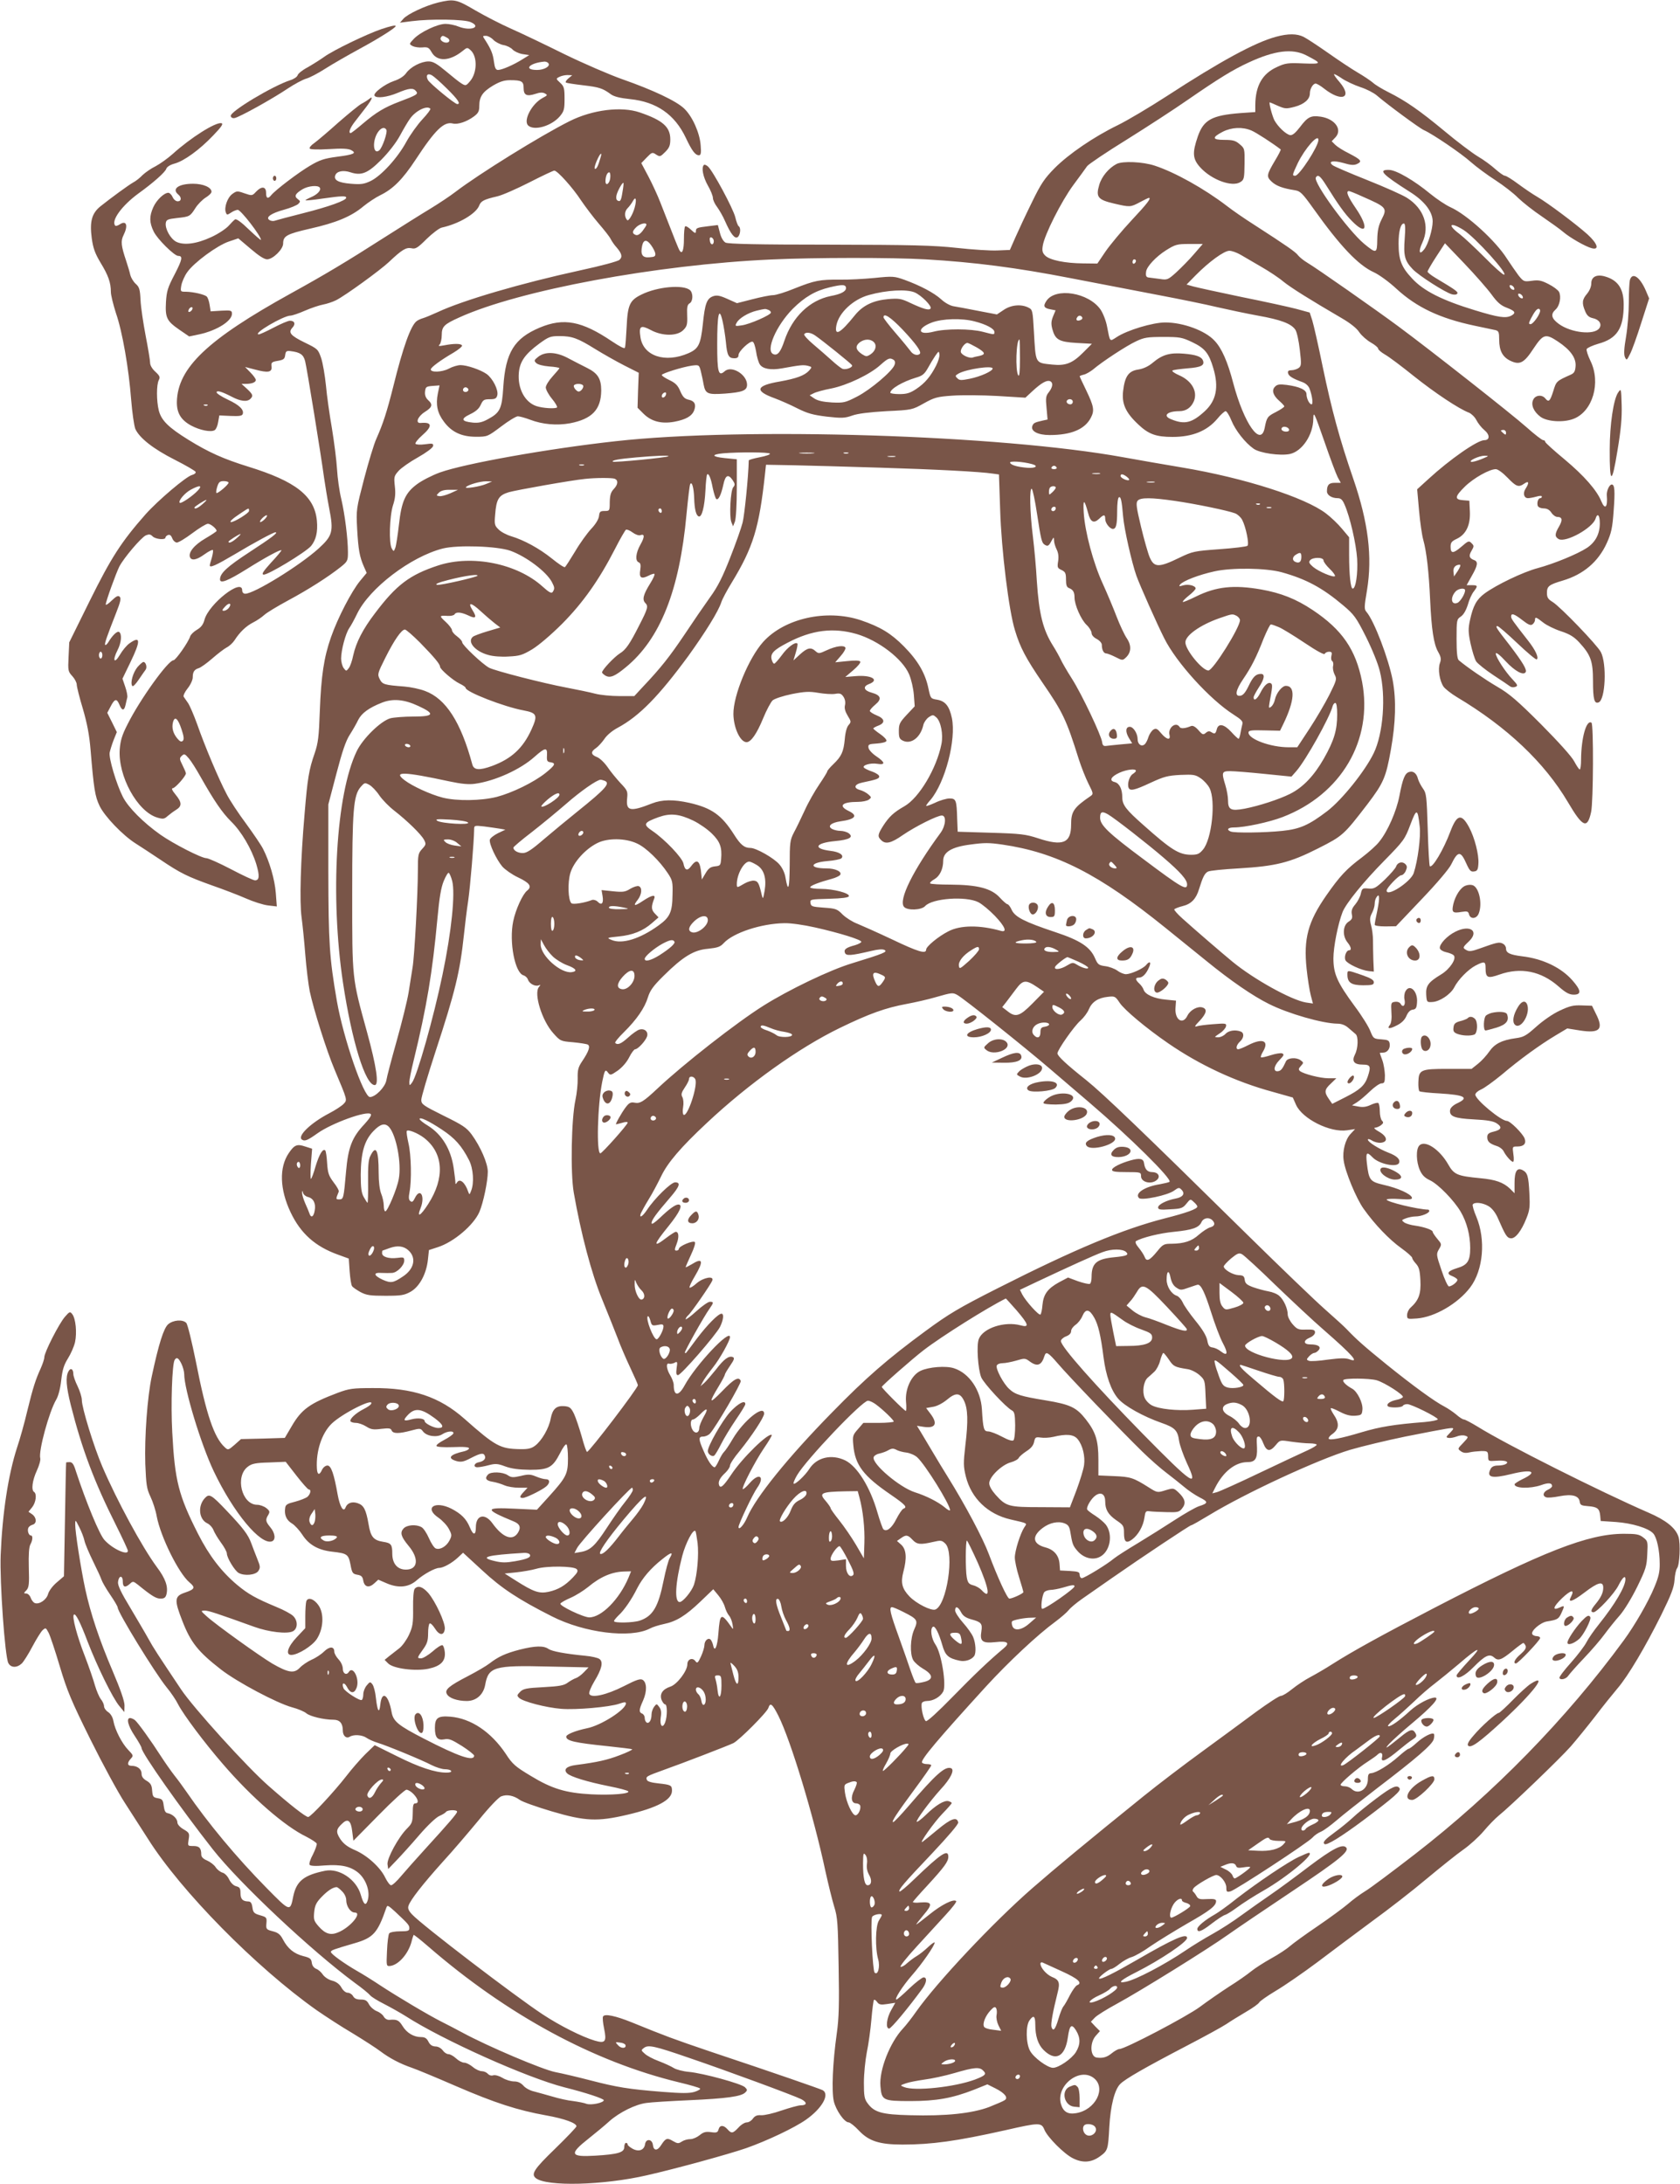 <?xml version="1.0" standalone="no"?>
<!DOCTYPE svg PUBLIC "-//W3C//DTD SVG 20010904//EN"
 "http://www.w3.org/TR/2001/REC-SVG-20010904/DTD/svg10.dtd">
<svg version="1.0" xmlns="http://www.w3.org/2000/svg"
 width="985pt" height="1280pt" viewBox="0 0 985 1280"
 preserveAspectRatio="xMidYMid meet">
<g transform="translate(0,1280) scale(0.1,-0.1)"
fill="#795548" stroke="none">
<path d="M2568 12785 c-76 -19 -178 -67 -203 -95 l-20 -23 70 9 c110 14 305
11 343 -5 69 -29 2 -55 -69 -27 -22 9 -56 16 -77 16 -47 0 -148 -48 -186 -88
-28 -30 -28 -30 -7 -42 12 -6 38 -10 58 -8 31 3 38 -1 53 -27 32 -58 106 -55
182 6 27 22 28 22 48 4 40 -37 38 -133 -5 -182 -22 -26 -25 -27 -48 -13 -14 8
-55 41 -93 73 -53 44 -75 57 -101 57 -44 0 -106 -32 -132 -69 -14 -19 -39 -35
-72 -46 -53 -18 -123 -71 -113 -86 10 -17 74 -9 134 16 68 29 93 31 109 11 15
-17 6 -23 -95 -61 -90 -34 -138 -63 -217 -130 -35 -30 -67 -55 -71 -55 -15 0
-4 30 24 66 16 21 46 59 65 84 37 48 46 72 18 49 -10 -8 -29 -20 -43 -27 -14
-7 -75 -57 -136 -110 -60 -54 -124 -108 -142 -121 -18 -12 -30 -27 -26 -32 3
-5 49 -7 113 -3 77 5 114 3 130 -6 34 -18 16 -26 -84 -39 -75 -10 -101 -19
-157 -52 -68 -40 -201 -141 -227 -172 -20 -25 -31 -21 -31 13 0 38 -27 40 -59
6 -22 -24 -24 -24 -68 -9 -42 15 -46 14 -71 -4 -29 -21 -49 -80 -38 -108 6
-16 8 -16 31 -1 13 9 31 16 39 16 18 0 136 -153 136 -176 0 -4 -31 23 -70 60
-43 42 -74 65 -82 60 -6 -4 -24 -22 -39 -39 -16 -17 -61 -47 -101 -65 -86 -40
-161 -49 -205 -27 -34 18 -66 76 -61 110 3 19 11 23 65 29 75 8 77 9 109 59
14 22 41 49 60 61 18 11 34 26 34 34 0 26 -49 47 -108 47 -85 0 -127 -30 -87
-63 21 -17 19 -40 -3 -40 -11 0 -24 11 -30 25 -6 14 -18 25 -25 25 -25 0 -69
-42 -88 -84 -24 -53 -24 -90 2 -143 21 -44 121 -143 144 -143 28 0 24 -21 -21
-108 -41 -78 -47 -99 -51 -163 -5 -92 5 -111 79 -162 l57 -39 58 12 c103 22
193 78 193 121 0 19 -5 21 -62 18 l-63 -4 -6 38 c-3 21 -11 43 -16 48 -13 13
-78 28 -122 29 -33 0 -34 0 -28 37 4 21 19 56 35 78 39 56 175 156 243 179
l56 19 72 -61 c48 -41 80 -62 97 -62 34 0 94 59 94 92 0 45 20 56 159 88 151
34 241 71 312 131 27 22 72 52 99 65 74 36 131 93 206 207 116 177 167 226
219 213 29 -7 81 10 123 41 26 19 32 31 32 61 0 55 19 83 80 120 41 24 66 32
101 32 68 0 79 -7 79 -46 0 -42 18 -51 70 -34 26 9 43 9 55 2 17 -9 15 -11
-13 -26 -63 -33 -115 -131 -86 -161 35 -34 138 -4 187 54 24 29 27 41 27 102
0 62 -3 73 -26 94 -25 23 -25 24 -5 34 11 6 32 11 48 11 l28 -1 -23 -19 c-12
-10 -18 -21 -14 -24 5 -3 51 -10 102 -16 93 -11 113 -17 162 -53 18 -13 53
-22 112 -28 156 -16 262 -90 327 -227 36 -76 55 -102 77 -102 11 0 14 12 10
58 -5 72 -48 169 -96 215 -46 45 -185 110 -362 172 -74 26 -227 92 -340 147
-113 56 -253 123 -312 149 -59 26 -154 75 -211 108 -112 66 -125 68 -219 46z
m53 -206 c20 -10 17 -29 -4 -29 -21 0 -40 17 -33 29 9 14 12 14 37 0z m272
-13 c12 -12 38 -26 58 -30 20 -3 44 -15 54 -26 10 -11 36 -23 58 -27 l40 -6
-39 -24 c-52 -33 -121 -63 -144 -63 -13 0 -19 11 -24 48 -6 47 -17 73 -50 125
-18 27 -18 27 3 27 12 0 32 -11 44 -24z m323 -138 c11 -17 -26 -38 -67 -38
-83 0 -46 41 43 49 9 0 20 -4 24 -11z m-595 -148 c64 -63 82 -90 60 -90 -15 0
-160 120 -172 141 -14 27 -3 42 23 28 11 -6 51 -41 89 -79z m-98 -117 c4 -3
-17 -31 -46 -62 -29 -31 -72 -91 -95 -133 -51 -94 -147 -199 -209 -229 -38
-18 -56 -21 -116 -16 -74 6 -102 22 -91 50 9 24 47 31 89 17 64 -21 101 -6
180 73 42 42 88 101 110 142 21 39 47 83 58 98 32 47 100 81 120 60z m-258
-123 c9 -14 -23 -105 -41 -121 -36 -30 -43 53 -9 105 18 27 39 34 50 16z
m-390 -340 c10 -15 -15 -41 -54 -57 -18 -8 -32 -16 -30 -17 2 -2 47 2 99 10
113 16 140 17 140 5 0 -16 -103 -53 -254 -91 -83 -21 -158 -41 -166 -44 -8 -3
-22 -1 -30 4 -25 16 9 40 86 61 37 10 75 26 83 34 13 13 13 16 -3 28 -23 17
-15 32 28 58 34 20 91 25 101 9z m-747 -712 c-2 -6 -10 -14 -16 -16 -7 -2 -10
2 -6 12 7 18 28 22 22 4z"/>
<path d="M2235 12629 c-85 -29 -280 -123 -334 -162 -25 -18 -70 -46 -98 -62
-29 -15 -55 -36 -58 -46 -3 -10 -23 -23 -43 -29 -102 -33 -355 -184 -349 -210
1 -9 11 -14 22 -12 27 4 223 113 312 173 39 26 88 52 108 58 20 5 71 32 113
59 42 27 133 79 201 116 109 59 211 123 211 133 0 7 -28 1 -85 -18z"/>
<path d="M7480 12584 c-123 -33 -328 -145 -640 -348 -102 -66 -230 -142 -285
-169 -142 -69 -288 -169 -371 -252 -60 -61 -80 -90 -134 -201 -35 -71 -78
-163 -96 -204 l-33 -75 -73 -3 c-40 -2 -147 5 -238 15 -137 15 -263 18 -750
19 -417 0 -591 4 -606 12 -13 7 -26 29 -33 57 l-12 46 -57 -7 c-67 -8 -72 -10
-72 -31 0 -13 -7 -10 -28 10 -16 15 -31 24 -35 20 -4 -3 -7 -37 -7 -74 0 -64
-10 -92 -25 -68 -7 10 -25 56 -114 284 -15 39 -46 106 -69 150 l-42 79 32 33
c30 31 33 32 55 17 22 -14 25 -13 53 15 24 24 30 38 30 74 0 73 -44 112 -179
158 -108 37 -277 16 -411 -51 -172 -86 -534 -311 -670 -415 -31 -24 -96 -67
-145 -97 -50 -30 -171 -106 -270 -169 -220 -141 -354 -221 -550 -329 -490
-271 -663 -436 -668 -635 -1 -65 23 -106 83 -139 52 -28 118 -41 139 -27 8 5
17 26 20 47 l7 39 66 -3 c50 -2 67 0 71 11 9 25 -19 53 -88 85 -36 17 -65 36
-65 42 0 14 30 5 90 -26 49 -26 89 -31 108 -12 18 18 15 26 -20 59 l-32 29 26
0 c34 0 58 9 58 23 0 6 -14 26 -31 43 l-32 33 58 -15 c78 -21 101 -16 97 18
-3 23 1 27 37 33 34 6 40 11 43 33 3 23 7 27 32 24 56 -7 75 -20 85 -59 10
-38 92 -543 111 -683 6 -41 19 -122 30 -179 27 -137 20 -161 -62 -236 -112
-101 -378 -265 -430 -265 -11 0 -18 8 -18 20 0 74 -195 -79 -221 -172 -7 -28
-20 -45 -44 -59 -19 -11 -37 -29 -40 -39 -11 -35 -85 -140 -98 -140 -31 0
-196 -229 -269 -375 -32 -62 -42 -95 -46 -147 -11 -156 103 -365 220 -400 34
-10 41 -9 61 9 12 10 34 27 49 36 36 22 35 44 -3 90 -20 24 -25 37 -16 37 14
0 77 71 77 87 0 5 -9 26 -20 48 -18 36 -19 41 -4 55 14 13 18 12 41 -15 14
-16 44 -64 67 -105 83 -147 129 -213 180 -264 61 -59 121 -161 149 -252 20
-68 18 -94 -8 -94 -9 0 -72 29 -140 65 -69 36 -134 65 -145 65 -29 0 -193 84
-270 138 -99 70 -189 160 -220 222 -38 75 -83 227 -77 259 3 14 13 47 23 73
l19 47 -28 57 -28 56 19 36 c24 47 36 50 52 12 15 -37 28 -38 36 -2 3 15 8 34
10 43 3 9 -3 38 -12 64 l-16 47 46 95 c62 128 61 159 -5 112 -16 -11 -41 -41
-56 -67 -34 -57 -45 -34 -14 27 23 44 27 96 9 107 -11 7 -40 -21 -64 -62 -7
-10 -14 -17 -17 -14 -6 5 8 45 64 188 25 63 30 85 21 94 -9 9 -20 4 -47 -22
-19 -19 -35 -29 -35 -23 0 17 60 183 80 223 27 51 127 169 155 182 19 8 27 7
40 -6 17 -17 75 -22 75 -7 0 5 7 12 15 15 11 4 19 -3 25 -19 5 -14 18 -25 27
-25 10 0 51 25 91 55 40 30 81 55 91 55 16 0 51 -29 51 -42 0 -3 -30 -23 -66
-44 -65 -38 -101 -82 -90 -110 9 -22 40 -16 85 17 24 17 45 28 49 25 3 -3 0
-23 -6 -45 -7 -21 -12 -41 -12 -45 0 -16 36 0 146 65 115 69 227 129 239 129
19 0 -23 -32 -149 -114 -135 -88 -176 -126 -176 -162 0 -27 45 -9 156 60 108
68 204 120 204 110 0 -3 -27 -36 -61 -72 -46 -51 -57 -68 -44 -70 23 -5 247
131 279 168 29 36 40 82 34 148 -14 145 -124 231 -403 317 -145 45 -232 84
-350 157 -118 73 -159 114 -174 172 -14 57 -14 151 0 178 9 17 6 25 -20 49
-19 17 -31 38 -31 53 0 14 -12 86 -26 158 -14 73 -28 167 -30 208 -3 64 -7 78
-29 97 -14 13 -27 36 -31 51 -3 15 -14 52 -24 82 -30 89 -33 117 -16 151 28
56 18 89 -20 65 -12 -8 -24 -12 -28 -9 -27 28 38 118 137 190 86 62 156 124
162 144 4 11 22 23 48 30 56 15 147 81 227 165 49 51 61 69 48 72 -34 7 -180
-85 -285 -180 -29 -26 -74 -58 -100 -72 -27 -13 -61 -37 -77 -52 -15 -16 -40
-36 -56 -44 -28 -16 -128 -89 -192 -140 -50 -41 -63 -89 -50 -187 8 -58 19
-88 51 -142 46 -75 61 -118 61 -172 0 -19 14 -75 30 -125 38 -109 75 -325 89
-507 6 -75 17 -151 24 -170 23 -53 105 -118 232 -182 65 -33 120 -65 122 -71
2 -7 -7 -14 -21 -18 -34 -8 -201 -150 -273 -231 -142 -161 -201 -253 -326
-505 l-121 -245 -4 -85 c-4 -80 -3 -86 22 -113 14 -15 26 -38 26 -50 0 -12 16
-76 36 -142 25 -86 38 -154 45 -240 19 -229 26 -273 53 -329 30 -62 136 -172
210 -219 28 -18 93 -60 145 -95 120 -81 160 -100 305 -152 66 -23 155 -57 198
-76 43 -19 102 -38 130 -41 l51 -6 -6 79 c-6 79 -37 185 -75 259 -11 22 -56
88 -99 147 -44 59 -96 137 -115 175 -46 87 -127 279 -172 408 -20 55 -44 111
-54 125 -10 14 -21 30 -25 36 -4 7 7 29 23 49 17 21 30 50 30 64 0 33 9 47 36
55 12 4 47 29 78 56 32 28 70 57 85 65 16 8 36 27 46 42 30 47 68 84 110 105
22 11 51 31 65 44 14 13 77 51 140 85 119 64 235 138 308 196 40 32 42 37 42
86 0 78 -18 222 -39 312 -11 44 -22 123 -25 175 -3 52 -17 160 -30 240 -14 80
-30 193 -35 251 -6 58 -18 130 -28 160 -18 52 -20 54 -96 91 -84 41 -99 59
-72 88 19 21 13 40 -15 40 -11 0 -53 -18 -95 -40 -42 -22 -81 -40 -88 -40 -39
2 145 110 186 110 10 0 49 13 85 29 37 16 85 32 107 36 21 4 55 15 75 25 54
27 259 176 310 224 77 73 101 87 132 81 24 -6 36 1 90 55 34 33 74 63 88 66
101 22 202 82 220 130 10 26 28 35 105 53 28 6 112 43 187 81 76 39 142 70
148 70 18 0 109 -101 157 -175 26 -38 72 -99 103 -135 31 -36 63 -76 70 -90 7
-14 22 -36 35 -50 31 -36 36 -56 17 -73 -9 -9 -111 -36 -227 -61 -349 -76
-691 -176 -840 -246 -33 -15 -71 -31 -85 -35 -14 -4 -31 -12 -38 -18 -34 -27
-79 -151 -136 -382 -38 -151 -60 -218 -99 -306 -14 -30 -46 -136 -72 -235 -46
-177 -47 -180 -41 -294 7 -122 14 -163 40 -222 l16 -36 -39 -47 c-50 -61 -131
-217 -170 -329 -42 -119 -58 -227 -66 -436 -5 -148 -10 -186 -30 -245 -34 -97
-42 -148 -59 -353 -24 -276 -30 -517 -18 -607 6 -44 16 -143 22 -220 6 -77 18
-174 26 -215 23 -108 99 -349 146 -460 76 -181 75 -176 53 -200 -10 -11 -49
-37 -86 -56 -109 -57 -189 -135 -158 -154 16 -11 34 -3 90 37 84 60 291 135
313 113 6 -6 -8 -27 -38 -60 -72 -76 -95 -136 -107 -277 -14 -158 -15 -163
-40 -163 -21 0 -21 1 -3 45 3 6 -11 31 -30 55 -29 39 -34 54 -38 112 -2 37 -7
71 -11 75 -14 13 -35 -22 -57 -94 -11 -40 -24 -73 -27 -73 -3 0 -3 40 0 88 l7
89 -41 13 c-47 16 -63 10 -96 -39 -57 -84 -53 -212 11 -347 59 -124 144 -200
278 -248 l63 -23 5 -74 c3 -41 9 -80 14 -87 4 -7 26 -22 49 -35 36 -19 57 -22
147 -22 93 0 110 3 148 24 52 30 92 104 101 188 l6 56 52 17 c94 30 211 130
244 207 23 54 49 179 49 235 0 49 -42 146 -95 219 -30 40 -53 55 -165 110
-120 60 -129 66 -130 92 0 16 38 144 84 285 114 347 143 465 166 682 6 58 17
148 25 200 12 81 34 345 35 419 0 23 2 23 58 17 31 -4 72 -10 91 -13 l34 -6
-44 -21 c-24 -12 -45 -29 -47 -38 -5 -24 38 -115 73 -157 16 -18 57 -47 91
-63 70 -33 85 -54 55 -78 -26 -20 -68 -111 -82 -180 -25 -121 10 -304 61 -317
10 -3 22 -14 25 -24 8 -24 41 -42 62 -35 13 5 14 4 3 -9 -32 -38 18 -198 84
-271 41 -46 43 -47 116 -53 41 -4 80 -10 87 -14 15 -10 5 -40 -34 -98 -23 -34
-27 -51 -26 -100 1 -32 -5 -89 -13 -126 -24 -110 -30 -427 -10 -543 42 -240
104 -475 166 -625 34 -83 75 -186 92 -230 16 -44 50 -122 74 -173 24 -51 44
-96 44 -101 0 -18 -285 -391 -298 -391 -4 0 -18 40 -31 89 -14 49 -34 109 -45
133 -18 37 -26 43 -56 46 -48 4 -70 -16 -81 -72 -10 -57 -53 -131 -92 -160
-21 -16 -42 -21 -87 -20 -117 2 -144 16 -327 178 -146 129 -304 182 -538 180
-117 0 -138 -3 -205 -28 -164 -62 -212 -96 -270 -196 l-40 -68 -128 -4 -129
-3 -37 -33 c-37 -32 -39 -33 -58 -15 -63 57 -109 194 -169 500 -24 118 -49
222 -57 229 -21 22 -77 17 -106 -8 -26 -23 -55 -113 -96 -305 -26 -120 -43
-355 -38 -514 5 -121 8 -145 30 -191 14 -29 31 -81 37 -116 23 -120 128 -333
192 -387 36 -30 32 -40 -27 -60 -62 -21 -63 -43 -14 -168 48 -123 91 -178 225
-282 95 -74 327 -197 417 -222 35 -9 72 -25 84 -35 21 -18 102 -38 160 -38 36
0 54 -21 54 -63 0 -31 20 -49 40 -37 23 15 73 12 99 -6 13 -9 42 -22 65 -29
56 -17 260 -101 317 -131 26 -13 61 -24 77 -24 17 0 34 -4 37 -10 4 -6 -7 -10
-27 -10 -67 0 -162 32 -290 96 l-131 65 -55 -53 c-29 -29 -80 -87 -112 -129
-70 -90 -208 -239 -223 -239 -15 0 -106 71 -232 182 -124 108 -444 461 -514
567 -135 202 -161 241 -191 296 -18 33 -67 115 -107 183 -53 87 -73 130 -71
149 4 39 28 42 28 4 0 -35 14 -39 42 -14 17 16 20 15 46 -5 81 -66 107 -82
133 -82 22 0 30 6 35 25 11 45 -5 92 -57 161 -87 118 -234 390 -319 588 -49
114 -120 344 -120 389 0 18 -12 55 -25 82 -14 28 -25 60 -25 72 0 30 -17 38
-29 14 -17 -31 -13 -88 14 -196 66 -261 138 -451 266 -706 38 -76 69 -143 69
-149 0 -29 -88 10 -136 62 -30 30 -109 223 -169 405 -12 40 -21 53 -36 53 -10
0 -20 -1 -21 -2 -1 -2 -4 -152 -7 -335 l-6 -332 -42 -36 c-25 -21 -46 -50 -51
-68 -9 -34 -52 -63 -78 -53 -8 3 -19 17 -24 31 -5 14 -17 25 -26 25 -16 0 -16
2 1 19 15 17 17 36 14 133 -2 76 1 120 9 135 14 25 16 53 3 53 -12 0 -22 27
-15 44 3 8 14 16 25 19 26 7 24 42 -2 61 l-22 15 22 27 c22 28 28 78 11 89
-18 11 -10 69 16 125 14 30 23 63 20 73 -11 42 52 273 94 344 12 20 24 66 29
113 7 62 16 90 39 127 17 27 36 70 42 96 12 56 4 138 -16 164 -13 17 -16 16
-43 -15 -35 -40 -121 -209 -121 -237 0 -11 -10 -40 -21 -65 -30 -66 -45 -111
-79 -250 -16 -69 -43 -165 -60 -215 -52 -161 -86 -384 -96 -630 -6 -158 25
-596 45 -633 15 -28 50 -29 79 -2 11 11 39 55 62 99 23 43 50 87 60 96 18 16
19 15 35 -15 9 -17 39 -107 66 -198 43 -144 68 -203 179 -427 71 -143 162
-311 202 -372 40 -62 101 -157 135 -210 193 -307 634 -754 989 -1005 52 -36
147 -98 212 -136 64 -39 137 -86 162 -105 53 -40 115 -73 185 -97 27 -9 145
-58 260 -108 227 -98 360 -141 527 -171 107 -19 178 -45 178 -64 0 -5 -56 -64
-125 -131 -124 -120 -143 -149 -113 -173 64 -50 395 -42 651 17 168 38 481
124 582 159 122 43 283 119 351 167 94 66 141 149 97 173 -19 9 -271 97 -658
226 -221 75 -261 90 -460 171 -97 39 -159 52 -169 35 -4 -6 -1 -38 6 -71 16
-77 7 -89 -54 -71 -75 22 -206 88 -306 154 -160 105 -706 522 -765 585 -21 22
-27 36 -22 51 10 34 86 130 200 257 60 65 155 177 213 247 58 72 116 133 131
138 33 13 73 5 109 -21 15 -11 99 -41 187 -67 196 -58 268 -61 443 -20 175 41
262 87 262 141 0 32 -6 35 -80 43 -39 4 -64 11 -67 20 -8 20 -3 22 99 59 110
39 372 140 408 157 34 17 196 179 205 206 11 34 23 25 59 -46 73 -146 207
-588 275 -908 17 -77 40 -171 52 -210 20 -63 22 -98 26 -350 4 -223 2 -304
-11 -395 -24 -171 -31 -337 -17 -397 13 -53 62 -123 87 -123 8 0 36 -22 62
-50 57 -60 120 -80 253 -80 172 0 317 20 603 84 202 46 212 46 230 2 18 -43
114 -140 166 -166 57 -29 108 -26 158 10 47 34 49 39 56 172 7 125 31 220 64
253 30 30 141 94 392 225 102 53 206 110 230 126 25 17 77 49 116 72 40 23 74
48 77 55 3 7 47 38 97 68 51 30 161 106 244 168 83 63 228 171 321 240 94 68
238 180 320 249 83 69 179 146 215 171 36 25 89 73 119 108 29 35 69 75 87 90
70 56 361 336 423 406 34 39 99 119 144 177 44 58 103 131 130 163 63 73 164
244 258 433 57 116 74 159 77 203 2 31 9 62 15 69 15 19 21 145 8 185 -17 52
-74 97 -176 141 -285 124 -835 400 -1000 503 -38 23 -75 43 -82 43 -7 0 -27
13 -45 29 -18 15 -49 36 -68 46 -57 29 -185 122 -340 247 -132 107 -177 147
-235 208 -11 12 -68 64 -127 116 -59 52 -264 249 -455 437 -614 605 -846 827
-943 905 -116 92 -170 142 -170 158 0 20 98 160 135 192 19 17 41 46 49 66 18
43 54 67 110 73 42 5 45 4 71 -35 28 -42 156 -149 284 -237 186 -128 396 -226
614 -285 l117 -33 19 -43 c37 -82 200 -164 299 -149 l47 7 -27 -29 c-30 -32
-48 -99 -40 -154 8 -65 74 -224 117 -284 66 -93 151 -181 221 -231 35 -25 64
-51 64 -57 0 -6 10 -21 22 -34 18 -20 23 -39 26 -98 4 -78 -9 -116 -58 -160
-11 -10 -20 -29 -20 -43 0 -24 2 -24 58 -20 104 8 240 87 312 182 77 102 92
280 36 414 -15 35 -24 67 -21 72 10 16 58 11 93 -10 20 -12 40 -38 53 -67 46
-105 54 -118 76 -121 27 -4 63 42 93 118 19 47 21 68 17 145 -5 101 -11 121
-39 136 -33 18 -48 -6 -48 -74 l0 -61 -27 27 c-39 37 -86 53 -173 61 -136 13
-155 21 -189 81 -50 88 -136 145 -169 111 -21 -21 -19 -96 3 -145 13 -29 29
-45 59 -59 49 -23 141 -118 180 -184 36 -61 56 -138 56 -213 0 -76 -16 -100
-77 -118 -54 -16 -65 -33 -30 -46 14 -6 28 -14 31 -20 7 -10 -30 -41 -49 -41
-6 0 -26 42 -43 94 -31 91 -32 95 -15 124 17 29 16 30 -10 61 -15 18 -27 36
-27 41 0 11 -48 28 -102 36 -26 3 -55 12 -65 19 -17 13 -16 14 10 24 16 6 41
11 57 11 33 0 80 19 80 32 0 4 -3 8 -7 8 -59 1 -243 45 -243 59 0 4 34 6 76 3
62 -4 76 -2 72 9 -6 21 -84 56 -165 74 -81 19 -87 27 -99 128 -7 62 -1 69 33
34 37 -40 145 -62 156 -33 8 21 -13 41 -63 60 -54 21 -120 62 -120 76 0 6 11
3 24 -5 14 -9 37 -15 53 -13 43 5 37 37 -12 65 -22 12 -33 23 -24 23 8 0 24 6
35 14 15 12 17 17 7 27 -7 7 -13 32 -13 55 0 24 -4 45 -9 49 -5 3 -25 -2 -44
-11 -25 -12 -46 -15 -72 -10 l-38 7 29 18 c16 10 50 39 77 65 26 25 56 46 67
46 17 0 20 7 20 48 -1 26 -7 65 -15 87 -8 22 -15 41 -15 43 0 1 8 2 19 2 25 0
43 24 39 52 -3 20 -10 23 -49 26 -45 3 -47 5 -64 47 -9 25 -50 91 -92 147
-103 140 -125 190 -125 281 0 67 27 203 54 272 21 51 121 175 245 301 114 116
120 125 152 210 37 98 43 97 55 -11 7 -59 -11 -199 -35 -272 -17 -52 -159
-144 -159 -103 0 16 71 90 86 90 8 0 20 11 26 25 9 21 9 29 -3 41 -18 17 -46
9 -54 -16 -3 -9 -32 -43 -65 -75 -54 -51 -64 -56 -97 -53 -34 3 -37 1 -44 -29
-3 -17 -18 -46 -32 -63 -20 -23 -25 -38 -21 -59 5 -22 1 -31 -20 -44 -33 -22
-36 -82 -6 -120 22 -27 26 -47 10 -47 -17 0 -31 -39 -21 -59 12 -21 91 -58
136 -63 l30 -3 -3 70 c-1 39 -2 90 -2 115 0 25 -5 64 -11 86 -9 34 -8 47 5 72
9 17 16 41 16 54 0 13 4 30 10 38 18 29 21 0 6 -74 -9 -41 -16 -80 -16 -86 0
-6 26 -10 63 -10 l62 1 151 159 c88 92 161 178 173 204 39 80 55 80 89 3 18
-40 26 -48 44 -45 19 2 24 10 26 45 4 52 -22 154 -55 215 -44 81 -71 75 -109
-25 -40 -107 -106 -218 -121 -204 -3 4 -9 101 -12 216 -6 195 -8 212 -28 239
-12 17 -25 42 -29 56 -8 33 -28 49 -52 41 -25 -7 -38 -40 -57 -140 -17 -89
-68 -206 -117 -267 -17 -23 -64 -64 -102 -93 -91 -68 -129 -108 -210 -224
-107 -154 -134 -253 -115 -431 6 -57 17 -126 24 -153 l13 -49 -41 6 c-85 14
-306 136 -432 240 -56 46 -213 181 -292 252 -29 26 -50 50 -48 54 3 4 25 13
49 19 50 12 79 42 96 99 22 71 33 93 52 103 10 6 92 14 181 19 217 13 299 33
465 117 146 74 150 78 290 260 94 124 108 156 137 319 28 157 32 289 11 404
-24 128 -109 351 -154 403 -14 16 -14 28 3 128 32 195 8 396 -81 654 -80 232
-126 402 -179 656 -25 123 -53 245 -61 271 l-15 46 -77 21 c-42 11 -187 43
-322 70 -135 28 -262 56 -284 62 l-39 11 54 55 c78 79 166 143 197 143 15 0
45 -11 67 -24 22 -13 76 -44 120 -70 44 -25 103 -64 130 -87 46 -37 155 -105
345 -216 46 -27 85 -57 100 -81 14 -20 45 -47 68 -60 23 -13 42 -29 42 -35 0
-7 18 -22 40 -35 22 -12 98 -69 170 -127 123 -98 264 -192 323 -214 14 -6 34
-25 43 -43 9 -18 30 -45 47 -59 33 -27 33 -59 0 -59 -41 0 -203 -113 -327
-227 l-67 -61 11 -124 c6 -68 17 -145 25 -173 19 -67 33 -191 40 -350 8 -174
21 -261 47 -306 17 -30 19 -43 10 -67 -12 -34 -2 -101 21 -136 9 -13 44 -41
79 -62 295 -176 514 -384 651 -616 87 -148 114 -159 136 -57 13 59 15 515 2
523 -30 19 -60 -89 -61 -216 0 -32 -3 -58 -8 -58 -4 0 -18 21 -32 47 -15 29
-92 114 -195 218 -138 138 -186 179 -255 219 -72 42 -181 117 -227 156 -9 8
-13 46 -13 125 0 111 1 115 25 131 16 11 30 35 41 69 8 30 24 65 35 78 25 33
24 37 -12 37 l-30 0 30 54 c35 61 39 84 14 93 -29 11 -33 25 -15 55 15 26 15
29 0 44 -15 16 -20 14 -59 -20 -49 -42 -64 -42 -64 0 0 24 7 32 37 46 54 26
80 81 76 161 l-3 62 -37 3 c-51 4 -49 21 11 80 51 50 144 102 181 102 12 0 41
-21 69 -50 52 -54 65 -58 99 -34 26 18 29 4 7 -30 -18 -27 -10 -56 14 -56 9 0
31 4 49 9 20 6 32 6 32 0 0 -5 -4 -9 -9 -9 -13 0 -21 -27 -15 -45 4 -9 19 -15
35 -15 19 0 34 -8 45 -25 9 -14 25 -25 35 -25 29 0 32 -18 10 -56 -26 -44 -26
-60 -2 -74 42 -22 199 65 216 120 11 36 25 21 25 -27 0 -63 -26 -111 -75 -144
-56 -37 -196 -94 -289 -119 -84 -22 -243 -98 -312 -149 -47 -35 -67 -72 -85
-155 -11 -51 -11 -71 3 -138 10 -44 24 -91 33 -105 9 -13 55 -50 102 -81 47
-31 92 -61 98 -66 7 -5 20 -6 30 -2 16 6 14 11 -17 44 -43 45 -98 130 -98 151
1 10 25 -9 58 -45 54 -58 104 -85 117 -64 9 14 -16 56 -92 156 -83 106 -87
114 -73 114 6 0 58 -45 116 -100 58 -55 109 -98 114 -95 14 9 -7 55 -53 113
-86 110 -97 125 -97 138 0 22 17 17 66 -21 36 -28 49 -33 60 -24 8 6 14 18 14
25 0 20 6 18 48 -15 20 -16 67 -39 104 -51 52 -17 77 -33 107 -65 68 -74 81
-110 81 -227 0 -108 8 -135 33 -125 40 15 49 226 13 295 -22 42 -237 265 -282
293 -28 17 -34 27 -34 54 0 39 12 48 93 72 121 36 208 110 258 220 26 58 33
87 40 188 9 119 6 155 -11 155 -14 0 -31 -37 -29 -63 6 -70 -10 -88 -32 -36
-26 65 -102 151 -213 244 -64 53 -116 100 -116 105 0 6 -6 10 -12 10 -7 0 -51
34 -98 76 -84 75 -566 454 -750 590 -128 95 -485 345 -535 374 -22 13 -46 33
-54 43 -13 19 -68 57 -257 179 -57 36 -129 86 -161 111 -132 101 -304 197
-423 236 -70 23 -187 28 -223 10 -46 -24 -88 -74 -102 -123 -21 -71 -8 -87 86
-109 94 -22 97 -22 153 8 26 14 49 25 52 25 16 0 -9 -33 -101 -131 -57 -61
-126 -144 -153 -183 l-48 -71 -85 1 c-104 1 -194 19 -221 46 -16 16 -19 28
-14 58 10 64 109 260 179 355 37 50 73 99 81 111 8 11 113 82 233 156 120 75
280 179 356 232 184 127 267 178 359 220 151 70 255 83 336 42 95 -49 94 -52
-16 -48 -90 4 -106 2 -155 -21 -86 -39 -126 -110 -127 -223 l0 -41 -87 -6
c-167 -13 -216 -39 -250 -137 -33 -96 -31 -131 14 -181 66 -73 188 -118 236
-86 21 13 23 22 24 106 1 89 1 91 -29 116 -24 21 -40 25 -90 25 -71 0 -74 14
-8 48 52 26 115 29 167 7 27 -11 127 -76 172 -111 2 -2 -12 -30 -32 -63 -51
-86 -53 -96 -21 -126 27 -25 65 -39 135 -50 33 -5 44 -16 110 -108 156 -219
262 -331 354 -373 31 -14 90 -57 134 -98 118 -108 253 -172 456 -215 55 -12
110 -23 123 -26 19 -5 22 -12 22 -56 0 -65 20 -102 66 -124 55 -26 80 -13 136
73 56 84 70 88 141 41 74 -49 108 -96 105 -144 -2 -31 -8 -42 -28 -51 -85 -38
-85 -38 -103 -97 -19 -60 -27 -67 -47 -42 -20 24 -59 19 -71 -9 -14 -30 4 -70
43 -99 39 -29 135 -35 194 -12 112 43 162 212 99 340 -15 31 -25 62 -22 69 3
7 34 21 68 31 110 30 149 90 149 230 0 92 -33 142 -108 164 -50 15 -82 -1 -82
-40 0 -19 -10 -43 -25 -61 -29 -34 -31 -55 -11 -102 10 -25 22 -36 45 -41 38
-8 55 -35 38 -59 -30 -42 -165 -27 -237 25 -44 32 -50 57 -20 84 25 22 35 76
21 104 -7 12 -34 32 -62 46 -41 21 -58 25 -98 19 -46 -6 -48 -5 -78 32 -16 22
-46 65 -67 97 -66 105 -235 259 -331 302 -27 12 -81 48 -119 79 -93 77 -199
139 -241 140 -67 2 -42 -25 120 -128 87 -54 135 -117 135 -174 0 -46 -27 -136
-50 -164 -29 -37 -35 -12 -10 41 44 95 9 198 -90 261 -26 17 -132 64 -235 105
-103 41 -194 80 -202 87 -28 23 4 29 62 13 44 -13 63 -15 82 -6 32 15 23 25
-48 62 -33 16 -69 39 -80 50 l-21 21 22 23 c42 45 -2 108 -86 121 -58 8 -76 0
-122 -61 -27 -35 -44 -49 -58 -47 -25 5 -71 49 -92 87 -13 26 -34 105 -27 105
1 0 23 -9 47 -20 42 -18 49 -19 99 -6 56 15 89 44 89 78 0 27 18 58 34 58 7 0
29 -13 49 -29 104 -82 170 -55 91 38 -20 23 -35 44 -32 46 2 2 23 -9 46 -25
24 -16 73 -39 109 -51 35 -11 79 -34 96 -49 58 -50 250 -192 276 -203 50 -22
217 -135 275 -187 33 -29 98 -77 145 -107 46 -30 106 -76 132 -103 27 -26 90
-76 141 -110 51 -35 107 -75 124 -90 40 -34 131 -86 167 -95 46 -12 34 27 -25
81 -67 60 -235 186 -296 221 -26 15 -76 49 -111 75 -35 26 -70 48 -78 48 -7 0
-32 18 -56 39 -23 21 -69 55 -102 74 -33 20 -121 86 -195 148 -146 121 -228
178 -330 229 -36 18 -76 42 -90 55 -14 12 -54 39 -90 60 -36 21 -114 73 -175
116 -60 42 -124 84 -142 93 -39 19 -90 20 -163 0z m250 -604 c0 -38 -112 -210
-136 -210 -19 0 -18 3 15 74 42 86 121 176 121 136z m-4210 -107 c-13 -46 -22
-63 -31 -63 -8 0 2 34 21 71 15 27 20 23 10 -8z m58 -115 c-3 -35 -28 -52 -28
-20 0 28 10 52 22 52 5 0 8 -14 6 -32z m4198 -45 c70 -112 108 -166 151 -209
85 -87 100 -39 23 74 -48 70 -61 102 -41 102 5 0 40 -14 77 -31 146 -64 149
-68 114 -136 -18 -36 -24 -66 -25 -118 -1 -82 -5 -83 -77 -24 -96 81 -300 361
-283 389 12 20 26 9 61 -47z m-4126 -36 c-8 -53 -13 -62 -30 -52 -7 4 -9 18
-5 32 6 25 35 76 40 71 2 -2 0 -24 -5 -51z m71 -94 c-11 -40 -36 -82 -44 -73
-17 19 -16 51 2 69 11 11 25 30 32 43 17 31 23 8 10 -39z m69 -100 c0 -5 -11
-21 -23 -37 -16 -20 -29 -27 -40 -23 -23 9 -21 22 5 47 21 19 58 28 58 13z
m4446 -81 c-8 -101 0 -131 47 -180 36 -38 193 -138 230 -147 14 -4 28 -2 31 4
7 10 -10 22 -129 93 -25 15 -45 31 -45 36 0 5 23 45 51 88 l51 78 114 -119
c63 -66 134 -147 159 -181 34 -47 55 -65 90 -78 49 -19 55 -30 26 -46 -33 -17
-74 -11 -212 31 -194 59 -303 114 -370 187 -63 67 -79 110 -79 205 0 70 12
117 31 117 8 0 10 -24 5 -88z m345 50 c69 -44 266 -262 237 -262 -7 0 -58 45
-113 101 -55 55 -121 117 -147 137 -75 56 -57 74 23 24z m-4396 -65 c0 -26
-20 -25 -23 2 -3 16 1 22 10 19 7 -3 13 -12 13 -21z m-367 -25 c11 -15 22 -36
24 -47 2 -17 -3 -21 -34 -23 -42 -4 -54 16 -43 68 8 37 28 38 53 2z m3182 -52
c-28 -33 -75 -80 -103 -106 -49 -44 -53 -46 -97 -39 -25 3 -53 7 -62 8 -18 1
-22 10 -18 36 4 29 57 86 115 123 56 35 65 38 138 38 l79 0 -52 -60z m-1575
-30 c290 -17 536 -49 850 -110 165 -32 399 -77 520 -100 121 -23 274 -54 340
-70 66 -15 174 -38 240 -50 135 -24 196 -47 220 -83 9 -14 20 -65 26 -118 10
-85 9 -94 -7 -106 -10 -7 -29 -13 -42 -13 -17 0 -23 -5 -20 -17 3 -17 27 -32
85 -53 19 -7 35 -22 41 -38 16 -42 22 -92 12 -92 -13 0 -30 34 -30 60 0 25
-41 44 -117 54 -40 5 -55 3 -67 -10 -22 -21 -12 -52 25 -84 16 -14 29 -28 29
-32 0 -4 -22 -19 -49 -33 -49 -25 -54 -30 -66 -93 -23 -115 -121 25 -184 261
-33 127 -68 206 -110 250 -54 59 -184 107 -289 107 -73 0 -223 -45 -285 -86
-42 -27 -38 -31 -56 61 -6 34 -23 77 -38 100 -70 101 -265 132 -318 51 -20
-30 -15 -42 24 -49 l30 -6 -15 -36 c-11 -28 -12 -44 -4 -74 17 -62 39 -75 142
-81 l90 -5 -52 -52 c-62 -62 -102 -78 -180 -70 -102 11 -97 2 -108 192 -7 125
-8 130 -32 142 -43 22 -103 16 -146 -14 l-39 -26 -110 21 c-60 12 -125 24
-144 27 -19 3 -51 20 -72 40 -43 39 -123 81 -216 115 -59 21 -68 22 -175 11
-62 -6 -154 -11 -204 -10 -118 1 -148 -5 -266 -52 -53 -22 -109 -39 -126 -39
-16 0 -71 -11 -121 -24 l-90 -23 -56 25 c-44 20 -62 23 -83 16 -38 -13 -49
-44 -61 -163 -13 -120 -25 -145 -84 -171 -137 -60 -266 -17 -282 94 -10 65 1
73 60 42 68 -37 155 -37 191 -1 22 22 25 33 23 86 -2 49 1 63 14 71 21 11 22
61 2 78 -40 33 -190 20 -283 -26 -70 -34 -82 -60 -88 -192 -3 -59 -7 -113 -10
-120 -2 -8 -29 6 -77 38 -175 118 -281 139 -422 80 -150 -63 -201 -146 -214
-348 -8 -129 -19 -151 -92 -190 -33 -18 -55 -22 -87 -19 -68 7 -72 22 -16 49
34 16 53 33 63 56 13 28 19 32 53 32 31 0 39 4 44 24 7 31 -27 98 -63 124 -36
25 -115 52 -153 52 -16 0 -47 -9 -69 -21 -40 -21 -107 -23 -105 -4 0 12 59 55
133 98 30 18 53 37 50 42 -5 12 -48 12 -104 1 -32 -6 -38 -5 -27 5 6 7 12 32
12 54 0 51 13 64 102 104 351 160 1161 310 1828 340 258 12 711 12 905 1z
m1235 -9 c0 -6 -4 -13 -10 -16 -5 -3 -10 1 -10 9 0 9 5 16 10 16 6 0 10 -4 10
-9z m-1700 -160 c0 -19 -29 -35 -89 -46 -124 -25 -225 -122 -272 -262 -22 -66
-40 -89 -64 -79 -49 18 15 167 114 267 69 68 131 105 216 125 75 18 95 17 95
-5z m3918 0 c3 -8 -1 -12 -9 -9 -7 2 -15 10 -17 17 -3 8 1 12 9 9 7 -2 15 -10
17 -17z m-3515 -25 c39 -17 102 -80 93 -94 -8 -13 -41 -4 -120 33 -52 25 -66
27 -128 22 -89 -8 -149 -37 -196 -95 -86 -107 -121 -126 -108 -58 15 74 99
152 191 177 104 29 221 35 268 15z m3565 -25 c3 -8 -1 -12 -9 -9 -7 2 -15 10
-17 17 -3 8 1 12 9 9 7 -2 15 -10 17 -17z m-4424 -77 c9 -3 16 -10 16 -16 0
-14 -125 -69 -171 -75 -39 -6 -41 -5 -30 15 14 27 68 59 117 71 52 12 50 12
68 5z m4526 -5 c0 -21 -41 -79 -56 -79 -12 0 -12 5 2 33 21 40 34 57 45 57 5
0 9 -5 9 -11z m-4774 -184 c7 -79 16 -95 50 -95 17 0 24 6 24 19 0 22 66 84
83 78 7 -2 15 -28 20 -57 4 -30 14 -64 22 -76 17 -26 64 -35 130 -23 110 20
125 21 151 15 26 -7 26 -7 8 -28 -27 -29 -72 -46 -171 -64 -142 -24 -151 -55
-32 -98 35 -13 96 -40 135 -60 58 -29 90 -38 171 -48 89 -10 106 -9 149 6 33
12 100 20 201 26 151 7 152 8 220 46 61 34 78 39 168 45 55 4 174 3 263 -2
l164 -10 42 39 c52 48 83 65 102 58 20 -8 17 -34 -6 -64 -18 -22 -20 -34 -14
-93 l6 -68 -28 -6 c-48 -11 -54 -14 -61 -31 -12 -31 32 -54 101 -54 127 0 207
34 242 102 22 42 17 67 -26 157 -22 45 -40 84 -40 86 0 1 11 6 24 9 14 3 37
17 53 29 56 48 199 141 253 166 48 23 68 26 160 26 97 0 110 -2 171 -31 73
-35 97 -64 123 -153 33 -111 17 -189 -50 -251 -75 -69 -118 -80 -196 -48 -53
20 -26 48 47 48 39 0 69 21 85 59 23 57 -13 120 -88 152 -25 11 -42 23 -38 27
4 4 44 9 88 13 80 6 102 17 91 46 -9 23 -41 34 -112 40 -82 7 -126 -6 -181
-52 -27 -23 -56 -36 -86 -41 -57 -8 -79 -40 -89 -125 -9 -75 14 -127 89 -197
60 -57 104 -73 201 -73 116 0 202 35 262 106 20 25 43 45 49 45 6 0 22 -25 34
-55 23 -57 80 -130 130 -165 36 -26 156 -43 213 -31 72 16 136 112 137 206 1
47 5 39 64 -130 34 -99 70 -195 79 -212 l18 -33 -35 0 c-35 0 -46 -13 -46 -50
0 -22 28 -40 63 -40 18 0 28 -9 40 -37 32 -72 68 -229 74 -318 5 -87 -8 -175
-26 -175 -12 0 -21 80 -21 197 l0 104 -42 50 c-22 27 -64 67 -93 89 -122 94
-480 209 -845 270 -102 17 -257 44 -345 60 -719 131 -2220 178 -2975 94 -399
-44 -884 -131 -1030 -183 -47 -17 -107 -48 -135 -69 -69 -51 -91 -101 -106
-237 -7 -60 -16 -121 -21 -135 -9 -24 -10 -24 -21 -5 -18 31 -13 190 7 253 13
39 16 68 11 111 -6 55 -5 61 22 91 15 17 66 53 113 79 48 27 87 56 89 66 3 16
-3 17 -47 11 -29 -4 -53 -2 -56 3 -3 5 14 27 39 49 62 54 59 79 -7 73 -35 -4
-20 37 22 64 45 28 49 44 20 70 -14 13 -20 29 -18 49 3 28 6 31 44 34 l41 3
-10 -48 c-13 -65 -3 -114 36 -165 45 -61 104 -88 188 -88 67 0 68 1 147 60 43
33 88 60 98 60 10 0 43 -9 72 -20 73 -28 157 -35 234 -21 129 25 182 80 183
192 0 69 -20 101 -82 132 -27 13 -74 38 -107 55 -72 40 -139 43 -180 11 -25
-20 -26 -23 -12 -37 9 -9 40 -17 76 -20 33 -2 60 -7 60 -10 0 -2 -18 -24 -40
-48 -22 -24 -40 -53 -40 -65 0 -12 16 -42 36 -66 20 -24 33 -47 30 -51 -10 -9
-83 -5 -122 8 -67 23 -110 103 -102 195 6 66 36 109 120 171 55 40 65 44 118
44 74 0 107 -12 210 -76 47 -29 123 -72 170 -96 l85 -43 -4 -102 -3 -103 34
-34 c46 -46 105 -62 182 -48 68 13 103 33 116 67 13 35 2 55 -32 62 -23 5 -34
15 -49 49 -14 34 -28 49 -64 66 -25 12 -45 25 -45 30 0 9 121 47 177 55 41 5
42 5 52 -33 5 -22 13 -56 16 -76 11 -57 23 -62 126 -55 103 8 129 18 129 52 0
60 -91 115 -131 79 -37 -33 -44 -7 -44 159 0 176 11 223 31 137 7 -30 16 -86
20 -125z m1036 73 c79 -84 112 -130 101 -142 -13 -13 -41 -5 -55 17 -9 12 -47
59 -87 105 -39 45 -71 87 -71 92 0 29 42 1 112 -72z m1053 72 c3 -6 -1 -13
-10 -16 -19 -8 -30 0 -20 15 8 14 22 14 30 1z m-630 -24 c67 -17 115 -43 115
-61 0 -18 3 -18 -67 0 -71 19 -221 19 -289 1 -93 -24 -102 18 -12 53 63 24
178 27 253 7z m-935 -83 c41 -28 209 -163 215 -173 8 -13 -35 -29 -55 -22 -8
3 -38 26 -65 51 -28 25 -77 68 -108 94 -32 27 -55 53 -52 58 9 14 38 11 65 -8z
m343 -38 c20 -19 11 -52 -19 -72 -22 -14 -26 -14 -50 1 -37 25 -41 46 -15 68
28 22 64 23 84 3z m857 -97 c0 -77 -3 -108 -10 -98 -18 28 -12 210 7 210 2 0
3 -51 3 -112z m-254 66 c51 -30 55 -41 17 -50 -16 -3 -34 -7 -41 -10 -19 -5
-62 14 -68 31 -6 16 21 55 38 55 5 0 29 -12 54 -26z m-237 -106 c-33 -65 -66
-104 -117 -138 -36 -24 -56 -30 -99 -30 -29 0 -53 4 -53 8 0 23 73 65 149 88
39 11 51 21 71 56 13 24 33 57 44 73 20 28 21 29 24 8 2 -12 -7 -41 -19 -65z
m-250 33 c8 -5 11 -16 6 -29 -11 -36 -141 -146 -219 -186 -70 -36 -78 -38
-148 -35 -51 3 -83 10 -103 23 l-28 19 24 12 c13 7 60 20 103 28 94 19 228 83
288 138 45 40 55 44 77 30z m581 -51 c0 -15 -70 -47 -134 -60 -50 -10 -61 -10
-73 3 -14 13 -13 16 8 28 48 26 199 48 199 29z m-2400 -104 c0 -7 -6 -19 -14
-25 -11 -9 -18 -8 -30 4 -9 9 -14 21 -11 26 10 14 55 11 55 -5z m-675 -15 c7
-12 -12 -24 -25 -16 -11 7 -4 25 10 25 5 0 11 -4 15 -9z m1159 -36 c-6 -16
-24 -21 -24 -7 0 11 11 22 21 22 5 0 6 -7 3 -15z m2386 -40 c0 -8 -6 -15 -14
-15 -17 0 -28 14 -19 24 12 12 33 6 33 -9z m-5073 -21 c-3 -3 -12 -4 -19 -1
-8 3 -5 6 6 6 11 1 17 -2 13 -5z m6341 -141 c2 -8 -5 -13 -17 -13 -21 0 -35
13 -24 24 10 10 36 3 41 -11z m1272 -19 c0 -14 -3 -14 -15 -4 -8 7 -15 14 -15
16 0 2 7 4 15 4 8 0 15 -7 15 -16z m-4316 -123 c3 -5 -23 -14 -59 -21 -36 -7
-65 -15 -65 -19 -2 -95 -25 -321 -36 -364 -8 -32 -41 -125 -73 -206 -44 -112
-72 -169 -118 -232 -33 -46 -101 -145 -150 -219 -87 -129 -137 -193 -245 -307
l-49 -53 -87 0 c-48 0 -112 6 -142 14 -30 8 -107 24 -170 36 -138 26 -414 97
-452 116 -38 20 -158 133 -158 149 0 8 -14 23 -30 35 -17 12 -30 28 -30 36 0
8 -17 31 -37 49 -39 36 -39 38 13 35 18 -1 35 3 39 9 9 16 39 13 80 -6 45 -22
53 -13 25 31 -30 49 -8 46 49 -7 25 -23 61 -54 80 -69 l34 -26 -74 -22 c-41
-12 -80 -27 -86 -32 -36 -29 12 -86 90 -107 26 -8 78 -12 119 -9 64 3 81 8
138 42 38 23 111 85 176 150 122 123 216 256 309 437 30 59 60 111 65 114 5 3
23 -4 39 -16 16 -12 36 -19 45 -16 26 10 27 -9 1 -55 -28 -49 -32 -96 -10
-104 11 -5 13 -16 9 -44 -8 -46 5 -56 47 -35 17 9 33 14 36 11 4 -3 -8 -29
-25 -56 -41 -66 -48 -95 -28 -115 18 -18 14 -33 -36 -130 -55 -109 -79 -144
-114 -165 -33 -21 -104 -96 -104 -111 0 -5 10 -13 21 -20 27 -14 54 -3 117 49
203 166 316 451 357 897 9 92 18 172 22 178 10 17 21 -23 23 -83 2 -65 11
-102 27 -107 18 -6 34 56 39 151 2 49 7 92 10 95 9 9 22 -20 33 -80 7 -32 16
-61 21 -64 12 -8 28 24 41 84 12 57 29 65 55 26 14 -21 14 -28 3 -41 -16 -19
-24 -170 -11 -204 l10 -25 11 28 c6 17 11 98 11 197 l0 168 -71 7 c-77 8 -81
21 -9 28 93 8 269 7 274 -2z m254 2 c-21 -2 -55 -2 -75 0 -21 2 -4 4 37 4 41
0 58 -2 38 -4z m205 0 c-7 -2 -19 -2 -25 0 -7 3 -2 5 12 5 14 0 19 -2 13 -5z
m-1054 -17 c-7 -8 -320 -38 -326 -32 -8 8 34 16 137 25 113 10 195 13 189 7z
m1329 -3 c-10 -2 -28 -2 -40 0 -13 2 -5 4 17 4 22 1 32 -1 23 -4z m3438 -14
c-27 -11 -54 -18 -60 -16 -19 6 47 36 79 36 27 0 25 -2 -19 -20z m-2636 -29
c41 -11 23 -25 -25 -22 -61 5 -98 16 -103 30 -3 11 72 7 128 -8z m-2627 -7
c-7 -2 -19 -2 -25 0 -7 3 -2 5 12 5 14 0 19 -2 13 -5z m1732 -14 c333 -10 595
-24 666 -35 l36 -5 7 -207 c7 -235 51 -593 87 -707 30 -100 64 -164 161 -306
119 -173 140 -216 213 -449 15 -47 41 -112 57 -144 29 -57 29 -60 12 -72 -98
-67 -114 -90 -114 -167 0 -109 -48 -129 -195 -80 -71 23 -101 27 -275 32
l-195 6 -3 75 c-3 111 -7 120 -45 120 -17 0 -56 -11 -84 -25 -29 -13 -53 -22
-53 -18 0 3 11 19 26 35 86 103 151 353 125 479 -15 71 -39 100 -87 108 -37 6
-38 7 -50 63 -18 90 -61 165 -144 249 -76 77 -139 115 -254 154 -200 66 -447
11 -572 -128 -84 -94 -175 -313 -174 -422 1 -81 40 -165 77 -165 26 0 60 49
97 139 20 49 46 97 56 106 12 10 60 26 113 37 77 15 102 16 155 7 35 -6 79 -9
98 -6 28 5 37 2 50 -18 9 -14 12 -33 8 -49 -4 -17 1 -36 16 -61 21 -34 21 -37
5 -55 -10 -11 -19 -43 -22 -82 -7 -74 -19 -101 -67 -147 -20 -19 -36 -38 -36
-43 0 -4 -21 -38 -46 -75 -26 -38 -65 -106 -86 -153 -22 -47 -50 -106 -64
-131 -22 -43 -24 -58 -24 -190 -1 -140 -9 -165 -25 -71 -4 26 -19 57 -36 76
-32 37 -136 96 -169 96 -36 0 -58 18 -96 78 -73 115 -131 156 -261 186 -94 21
-161 20 -220 -3 -129 -51 -154 -45 -146 31 4 40 1 46 -39 88 -23 25 -58 67
-76 94 -19 27 -46 53 -63 59 -35 14 -37 31 -5 52 13 9 35 33 49 53 14 22 46
49 78 66 127 68 242 186 416 423 99 138 174 258 192 313 6 19 34 71 61 115
126 207 161 321 195 635 l6 56 162 -3 c89 -2 315 -8 502 -14z m1040 1 c3 -5
-3 -10 -15 -10 -12 0 -18 5 -15 10 3 6 10 10 15 10 5 0 12 -4 15 -10z m253
-37 c-10 -2 -28 -2 -40 0 -13 2 -5 4 17 4 22 1 32 -1 23 -4z m158 -17 c10 -8
17 -16 14 -19 -8 -8 -50 11 -50 23 0 14 13 13 36 -4z m-3002 -12 c22 -9 20
-34 -6 -61 -17 -18 -22 -36 -23 -76 0 -51 -1 -52 -30 -52 -26 0 -30 -4 -33
-30 -2 -18 -20 -48 -46 -75 -23 -25 -66 -84 -94 -132 -29 -48 -56 -90 -60 -92
-5 -3 -39 20 -76 50 -75 60 -163 108 -239 131 -27 8 -61 26 -74 40 -23 22 -25
30 -20 86 7 92 21 114 80 132 46 13 366 70 447 78 62 7 158 7 174 1z m-2264
-23 c0 -11 -58 -61 -70 -61 -4 0 -3 16 3 35 9 29 15 35 39 35 15 0 28 -4 28
-9z m1512 -7 c-36 -16 -131 -31 -120 -19 13 14 83 34 118 34 l35 -1 -33 -14z
m3916 9 c-10 -2 -28 -2 -40 0 -13 2 -5 4 17 4 22 1 32 -1 23 -4z m-5608 -48
c-31 -33 -99 -79 -106 -72 -11 10 29 58 65 77 52 28 70 26 41 -5z m5030 17 c0
-5 -9 -17 -20 -27 -19 -18 -20 -17 -20 2 0 11 3 23 7 26 9 10 33 9 33 -1z
m-110 -152 c23 -152 28 -172 44 -182 18 -12 25 -9 40 20 15 26 15 26 16 4 0
-13 7 -36 15 -52 10 -20 13 -42 9 -69 -6 -37 -4 -41 20 -52 22 -11 26 -18 26
-56 0 -32 4 -45 18 -50 23 -9 32 -23 32 -55 0 -43 38 -130 71 -161 16 -15 29
-37 29 -47 0 -12 12 -26 30 -35 17 -9 30 -24 30 -34 0 -30 11 -51 26 -51 7 0
32 -10 54 -21 39 -20 42 -21 60 -4 33 30 35 71 7 113 -14 20 -41 78 -60 127
-19 50 -55 136 -81 193 -56 121 -105 305 -112 417 -5 83 3 82 26 -3 13 -52 33
-62 64 -33 28 27 36 27 36 -1 0 -24 27 -58 45 -58 19 0 25 25 25 105 0 41 4
77 10 80 11 7 17 -17 25 -113 6 -73 51 -271 78 -347 20 -56 122 -285 163 -366
71 -143 269 -360 406 -447 47 -30 57 -41 52 -57 -3 -11 -8 -35 -11 -52 -3 -18
-8 -33 -11 -33 -4 0 -23 18 -43 40 -43 47 -76 52 -85 15 -7 -27 -12 -29 -34
-15 -10 6 -20 4 -31 -6 -14 -12 -19 -11 -43 17 -19 21 -33 28 -44 23 -33 -14
-60 -16 -66 -5 -21 34 -70 -5 -59 -47 8 -33 -18 -27 -49 10 -22 27 -30 31 -45
22 -10 -6 -23 -25 -29 -42 -5 -18 -15 -37 -21 -43 -19 -19 -43 -2 -43 28 0 34
-25 73 -46 73 -24 0 -27 -28 -6 -64 l20 -33 -67 -6 c-36 -4 -75 -7 -86 -9 -15
-2 -21 4 -23 22 -6 42 -119 280 -176 370 -30 47 -60 99 -67 115 -8 17 -28 53
-45 80 -59 94 -82 185 -95 380 -4 77 -15 194 -23 260 -18 140 -21 294 -6 279
5 -5 19 -70 30 -144z m-3439 119 c-25 -11 -54 -19 -65 -17 -19 3 -19 4 -2 21
12 11 32 17 64 16 l47 0 -44 -20z m4248 -45 c119 -17 312 -57 353 -73 15 -6
33 -23 41 -38 22 -42 42 -142 31 -152 -5 -5 -79 -14 -164 -20 -149 -11 -158
-13 -235 -50 -121 -59 -148 -58 -174 2 -10 23 -33 104 -51 179 -27 113 -31
140 -20 153 16 20 82 19 219 -1z m-5702 -19 c-26 -23 -47 -32 -47 -20 0 6 62
45 70 45 3 -1 -8 -12 -23 -25z m6200 -1 c-3 -3 -12 -4 -19 -1 -8 3 -5 6 6 6
11 1 17 -2 13 -5z m-1197 -22 c0 -13 -12 -22 -22 -16 -10 6 -1 24 13 24 5 0 9
-4 9 -8z m1263 1 c-7 -2 -19 -2 -25 0 -7 3 -2 5 12 5 14 0 19 -2 13 -5z
m-5993 -18 c0 -12 -85 -65 -105 -65 -13 0 8 20 52 49 54 36 53 36 53 16z
m2420 -1 c0 -8 -4 -12 -10 -9 -5 3 -10 10 -10 16 0 5 5 9 10 9 6 0 10 -7 10
-16z m-2325 -44 c-10 -11 -23 -20 -28 -20 -6 0 -2 9 8 20 10 11 23 20 28 20 6
0 2 -9 -8 -20z m-168 -115 c-26 -23 -47 -32 -47 -20 0 6 62 45 70 45 3 -1 -8
-12 -23 -25z m1605 -73 c94 -34 212 -123 244 -184 16 -31 17 -38 5 -57 -7 -11
-20 -5 -61 32 -149 134 -412 187 -610 123 -168 -55 -246 -114 -371 -280 -72
-94 -111 -171 -128 -247 -6 -31 -18 -65 -26 -75 -15 -19 -15 -19 -30 0 -8 11
-15 36 -15 56 0 49 26 147 48 179 10 14 30 51 45 82 72 151 315 336 503 384
88 22 319 14 396 -13z m4638 -36 c0 -29 -12 -39 -34 -30 -21 8 -20 30 2 43 26
16 32 13 32 -13z m130 -21 c0 -8 16 -30 37 -50 20 -19 33 -38 30 -42 -10 -9
-94 26 -128 54 -23 20 -27 28 -18 39 16 19 79 19 79 -1z m788 -60 l-23 -34 -3
26 c-4 25 11 43 36 43 8 0 4 -12 -10 -35z m-1034 -9 c144 -40 239 -91 361
-194 64 -54 76 -70 133 -183 36 -72 71 -157 82 -203 37 -147 20 -366 -36 -481
-51 -105 -185 -272 -272 -339 -108 -82 -159 -105 -263 -116 -105 -11 -279 -13
-303 -4 -27 11 -17 24 18 24 64 0 208 31 286 61 344 132 531 451 466 793 -37
189 -117 305 -289 420 -99 66 -186 100 -303 121 -161 28 -263 17 -381 -41 -41
-20 -76 -35 -78 -32 -3 3 13 19 35 37 22 17 40 36 40 42 0 16 -43 27 -73 18
-23 -7 -27 -6 -18 5 19 22 110 57 201 77 103 23 302 20 394 -5z m-4714 -20 c0
-8 -219 -58 -237 -54 -12 3 -2 9 27 18 101 29 210 48 210 36z m5790 -86 c0
-21 -29 -68 -46 -74 -37 -14 -42 34 -8 69 18 17 54 20 54 5z m-7250 -105 c-7
-8 -19 -15 -28 -15 -12 0 -10 6 9 26 24 26 41 16 19 -11z m5911 -45 c10 -6 19
-17 19 -25 0 -43 -158 -295 -185 -295 -36 0 -135 121 -135 165 0 40 85 101
198 141 78 27 77 27 103 14z m247 -66 c20 -8 88 -50 151 -92 73 -49 116 -72
118 -64 3 6 14 12 25 12 16 0 19 -5 14 -24 -3 -14 -1 -28 5 -31 6 -4 8 -17 5
-29 -3 -12 1 -34 9 -50 14 -26 12 -32 -31 -119 -26 -51 -78 -140 -117 -199
l-71 -108 -51 0 c-106 0 -235 48 -235 86 0 13 16 15 93 13 l92 -2 19 39 c67
138 72 224 15 224 -22 0 -56 -42 -64 -80 -3 -16 -13 -35 -22 -42 -14 -11 -15
-9 -10 22 18 96 19 108 8 115 -16 9 -39 -11 -62 -57 -19 -37 -39 -50 -39 -25
0 6 14 32 30 57 34 51 38 80 13 80 -30 0 -47 -17 -73 -72 -18 -37 -32 -54 -48
-56 -34 -5 -28 32 17 98 47 69 77 127 120 238 19 45 37 82 42 82 6 0 26 -7 47
-16z m-5035 -91 c84 -86 117 -126 117 -141 0 -15 77 -81 115 -99 19 -9 35 -20
35 -25 0 -23 225 -111 340 -132 79 -15 84 -28 46 -112 -50 -110 -118 -172
-232 -214 -75 -27 -106 -24 -115 10 -67 248 -155 385 -277 430 -31 12 -85 23
-121 26 -118 9 -129 12 -145 44 -14 28 -12 34 33 124 52 104 95 166 115 166 7
0 47 -35 89 -77z m2559 51 c129 -38 269 -145 308 -236 13 -30 25 -83 28 -121
l5 -67 -47 -50 c-41 -44 -46 -54 -46 -95 0 -39 4 -47 25 -57 49 -22 103 21
119 94 4 15 18 35 31 44 24 16 27 15 45 -1 26 -23 41 -99 30 -155 -28 -143
-131 -317 -218 -366 -63 -36 -89 -61 -123 -113 -33 -52 -35 -64 -13 -85 26
-26 58 -19 128 30 75 51 201 114 228 114 28 0 23 -59 -7 -101 -162 -220 -248
-394 -215 -434 19 -23 102 -20 124 4 41 46 239 60 312 23 22 -11 65 -47 97
-80 61 -64 74 -99 35 -88 -124 35 -238 34 -308 -3 -59 -30 -130 -89 -130 -107
0 -27 -45 -14 -200 60 -85 40 -177 81 -204 92 -27 10 -65 34 -85 53 -33 34
-41 36 -111 41 -68 5 -75 7 -78 27 -3 22 -1 22 109 25 76 2 114 7 116 15 6 18
-90 43 -164 43 -35 0 -63 4 -63 9 0 10 53 30 127 50 23 6 45 17 49 23 12 19
-28 38 -80 38 -105 0 -100 34 5 43 40 3 77 11 82 16 18 18 -11 38 -65 44 -104
13 -88 46 27 57 86 8 111 23 81 46 -11 8 -33 14 -49 14 -15 0 -37 5 -48 11
-30 16 -7 37 49 45 88 12 104 34 47 61 -62 30 -38 53 56 53 25 0 53 6 63 13
16 12 16 14 -2 30 -11 10 -33 22 -48 26 -42 11 -36 34 11 44 86 18 100 23 100
36 0 8 -18 20 -40 28 -22 7 -44 18 -49 23 -14 14 37 30 78 23 49 -8 46 9 -6
44 -24 16 -44 38 -46 50 -3 20 2 22 49 25 30 2 54 8 56 15 3 7 -14 25 -36 40
-22 15 -40 30 -41 33 0 3 14 11 30 17 42 16 38 41 -10 60 -22 9 -40 21 -40 26
0 6 14 22 32 37 40 33 33 55 -21 70 -46 12 -54 36 -17 50 66 25 16 55 -78 47
l-60 -5 47 40 c26 22 44 44 41 50 -4 7 -32 8 -77 3 l-70 -7 32 37 c18 20 30
42 28 48 -6 17 -55 11 -109 -14 -45 -21 -49 -21 -66 -6 -27 25 -48 21 -91 -18
l-39 -36 14 47 c8 26 12 50 9 52 -12 12 -58 -22 -91 -68 -20 -27 -40 -50 -45
-50 -5 0 -11 11 -15 25 -8 34 11 55 94 98 143 75 268 90 404 51z m-4422 -124
c0 -11 -4 -20 -10 -20 -5 0 -10 9 -10 20 0 11 5 20 10 20 6 0 10 -9 10 -20z
m1853 -298 c100 -46 92 -62 -30 -62 -54 0 -114 -5 -134 -10 -57 -16 -163 -120
-198 -194 -121 -252 -156 -849 -80 -1356 52 -344 131 -600 186 -600 26 0 11
106 -45 310 -89 323 -87 305 -87 815 0 490 7 573 50 623 22 25 24 26 50 12 15
-8 42 -36 59 -62 18 -26 57 -66 87 -89 77 -60 158 -139 175 -171 13 -25 12
-29 -11 -54 -23 -25 -25 -34 -25 -124 0 -139 -20 -505 -31 -570 -5 -30 -15
-96 -23 -145 -8 -50 -40 -178 -70 -285 -30 -107 -58 -212 -61 -233 -8 -40 -64
-97 -96 -97 -37 0 -156 345 -194 563 -44 254 -49 342 -50 757 l0 395 47 179
c34 130 55 193 79 230 18 28 40 67 50 88 20 38 61 69 137 99 65 26 132 20 215
-19z m5387 -49 c0 -93 -18 -153 -78 -259 -57 -100 -122 -169 -198 -207 -66
-33 -184 -71 -267 -87 -81 -15 -97 -6 -97 50 0 20 -7 59 -15 86 -24 78 -22 84
28 84 23 0 113 -7 200 -16 l159 -16 29 33 c55 63 195 313 212 379 3 11 10 20
16 20 7 0 11 -25 11 -67z m-6776 -87 c14 -41 16 -60 8 -68 -8 -8 -17 -5 -32
13 -25 30 -34 62 -26 95 10 39 29 24 50 -40z m1341 -96 c3 -5 -1 -10 -9 -10
-8 0 -18 5 -21 10 -3 6 1 10 9 10 8 0 18 -4 21 -10z m902 -42 c-3 -7 -5 -2 -5
12 0 14 2 19 5 13 2 -7 2 -19 0 -25z m-100 -15 c-2 -33 1 -38 21 -41 33 -5 27
-17 -30 -63 -71 -56 -195 -116 -286 -140 -92 -23 -234 -25 -317 -4 -73 19
-177 67 -223 102 -70 53 -7 51 263 -7 70 -15 114 -19 149 -14 118 16 268 84
351 159 62 55 75 56 72 8z m3453 -91 c0 -4 -8 -12 -19 -19 -19 -12 -33 -57
-24 -80 8 -21 35 -15 129 29 78 36 100 42 174 46 77 3 88 2 120 -20 19 -13 43
-39 52 -58 37 -74 13 -299 -39 -360 -21 -25 -32 -30 -69 -30 -71 0 -116 28
-280 174 -102 90 -124 118 -124 163 0 48 -17 82 -44 89 -35 8 -23 32 28 55 42
19 96 25 96 11z m-3116 -58 c37 -14 9 -46 -159 -181 -55 -44 -143 -117 -195
-161 -74 -64 -102 -82 -125 -82 -29 0 -55 15 -55 32 0 4 48 45 107 90 59 46
150 121 203 167 82 72 180 141 202 141 3 0 13 -3 22 -6z m-264 -82 c0 -19 -95
-80 -106 -69 -3 3 14 21 37 41 41 34 69 46 69 28z m3216 -115 c41 -24 232
-173 326 -254 99 -85 138 -129 138 -157 0 -38 -33 -19 -253 146 -210 156 -257
202 -257 245 0 35 11 40 46 20z m-2431 -37 c35 -17 84 -51 109 -76 48 -47 60
-81 54 -149 -3 -37 -5 -40 -36 -43 -26 -3 -38 -11 -55 -40 l-22 -37 -3 30 c-7
81 -25 96 -60 48 -22 -30 -37 -25 -45 16 -7 34 -109 141 -181 190 -58 39 -53
49 34 81 70 25 121 20 205 -20z m-1321 -11 c15 -16 -154 -6 -180 10 -15 10 0
11 75 7 52 -3 99 -10 105 -17z m676 -58 c0 -12 -20 -25 -27 -18 -7 7 6 27 18
27 5 0 9 -4 9 -9z m-739 -62 l24 -20 -39 5 c-22 3 -47 12 -55 21 -14 13 -12
15 16 15 17 0 41 -9 54 -21z m1054 -3 c53 -24 132 -101 181 -175 27 -41 29
-51 27 -126 -1 -100 -15 -131 -80 -178 -110 -80 -216 -113 -278 -86 -29 12
-28 13 41 20 83 8 145 33 197 79 l38 33 -22 23 c-21 22 -22 40 -3 88 9 25 -16
19 -66 -14 -51 -34 -61 -32 -31 6 24 31 28 72 6 80 -8 3 -30 -4 -49 -15 -30
-19 -43 -21 -102 -15 l-67 7 6 -36 c7 -42 -6 -56 -29 -32 -9 9 -24 13 -33 10
-43 -17 -112 -28 -121 -19 -19 19 -23 119 -6 177 19 64 88 141 159 176 60 30
165 29 232 -3z m2140 -6 c318 -46 569 -174 959 -489 65 -53 173 -140 240 -194
141 -115 272 -205 365 -251 115 -58 316 -115 402 -116 24 0 46 -8 65 -25 16
-14 35 -30 42 -36 17 -14 15 -84 -4 -120 -20 -40 -5 -59 47 -59 44 0 48 -11
28 -71 -17 -51 -46 -77 -131 -120 l-77 -39 -20 29 c-28 40 -26 55 12 90 l32
31 -46 0 c-48 0 -145 25 -167 42 -10 9 -9 15 5 30 17 19 17 20 -2 34 -25 18
-75 14 -85 -6 -20 -44 -29 -55 -44 -58 -32 -7 -30 28 4 63 28 29 31 35 17 41
-9 3 -39 -2 -67 -11 -28 -9 -54 -15 -57 -12 -3 3 3 19 13 35 36 62 -3 79 -86
37 -27 -14 -54 -25 -60 -25 -17 0 -11 26 10 45 24 22 26 51 4 59 -31 12 -71 6
-89 -14 -10 -11 -29 -20 -43 -20 -24 0 -24 1 9 23 19 12 35 31 37 41 4 18 -1
19 -75 13 -43 -3 -88 -9 -98 -13 -14 -5 -8 6 18 32 41 44 47 70 17 79 -28 9
-72 -15 -88 -48 -27 -56 -75 -25 -70 45 l3 43 -60 6 c-68 6 -121 30 -130 58
-3 10 -14 26 -25 36 -25 23 -25 35 -2 35 21 0 43 22 60 63 13 30 2 36 -19 10
-18 -21 -87 -52 -117 -53 -13 0 -35 9 -51 21 -15 11 -47 23 -70 26 -39 5 -45
10 -61 47 -28 65 -86 104 -231 152 -183 61 -237 89 -257 130 -8 19 -20 34 -25
34 -5 0 -26 18 -46 40 -49 53 -129 74 -288 75 -61 0 -115 3 -119 7 -4 4 7 15
25 25 31 18 51 60 51 108 0 51 50 81 160 95 81 11 108 11 185 0z m-3212 -77
c-7 -2 -19 -2 -25 0 -7 3 -2 5 12 5 14 0 19 -2 13 -5z m1774 -43 c43 -26 58
-78 46 -151 -9 -50 -10 -52 -17 -24 -16 69 -22 80 -44 83 -13 2 -39 -6 -58
-17 -43 -25 -44 -26 -44 -3 0 57 41 132 73 132 6 0 26 -9 44 -20z m2098 0 c14
-15 15 -20 4 -20 -22 0 -42 17 -35 29 9 14 10 14 31 -9z m-3884 -93 c19 -72
-3 -294 -57 -552 -51 -246 -148 -590 -178 -630 -15 -20 -15 -20 -16 3 0 12 11
69 25 125 77 316 110 514 140 837 11 119 21 179 37 217 12 29 25 50 29 47 5
-3 14 -24 20 -47z m1004 -156 c38 -8 37 -9 -22 -10 -36 -1 -63 3 -63 9 0 12
30 12 85 1z m-405 -96 c0 -19 -4 -37 -10 -40 -6 -4 -10 12 -10 40 0 28 4 44
10 40 6 -3 10 -21 10 -40z m900 22 c0 -36 -63 -83 -94 -71 -25 9 -19 33 15 65
39 36 79 39 79 6z m629 -43 c143 -32 271 -72 271 -84 0 -5 -17 -14 -37 -20
-53 -14 -67 -25 -59 -45 7 -19 38 -16 153 11 41 10 68 12 79 6 20 -11 -5 -21
-190 -78 -130 -39 -371 -155 -519 -248 -158 -99 -470 -343 -622 -486 -82 -77
-103 -90 -135 -83 -23 4 -32 -1 -53 -29 -23 -31 -61 -98 -55 -98 2 0 18 4 36
9 18 6 32 6 32 1 0 -12 -150 -180 -160 -180 -24 0 -17 280 11 420 14 69 18 75
34 53 13 -17 16 -16 57 12 26 19 52 48 67 78 13 26 29 47 35 47 16 0 62 50 70
76 8 28 -16 48 -46 39 -13 -4 -42 -25 -65 -46 -41 -37 -62 -46 -76 -32 -4 3
19 32 51 63 74 73 122 142 141 205 12 39 31 66 91 125 114 113 178 152 261
159 56 6 72 11 92 33 56 61 221 115 356 117 36 1 114 -10 180 -25z m1297 -85
c3 -5 -25 -9 -62 -9 -70 0 -79 7 -22 19 37 8 76 3 84 -10z m-2834 -86 c18 -17
55 -40 82 -50 53 -19 65 -36 28 -41 -64 -9 -182 96 -182 162 l1 31 19 -35 c10
-19 33 -49 52 -67z m712 88 c7 -11 -27 -41 -88 -80 -50 -31 -86 -40 -86 -21 0
15 56 62 103 88 45 24 63 27 71 13z m1786 -45 c0 -8 -26 -38 -57 -67 -54 -48
-58 -51 -61 -30 -4 26 26 63 73 92 36 23 45 24 45 5z m450 -1 c25 -14 24 -14
-17 -15 -40 0 -60 10 -46 24 10 10 36 6 63 -9z m-2784 -50 c18 -15 18 -15 -5
-13 -14 2 -26 9 -29 16 -5 17 10 15 34 -3z m2915 -21 c33 -15 59 -31 59 -36 0
-11 -36 -1 -68 19 -21 13 -26 12 -56 -6 -37 -23 -78 -28 -70 -8 4 11 63 57 73
57 2 0 30 -12 62 -26z m-2601 -84 c0 -39 -41 -83 -73 -78 -33 5 -32 32 3 72
41 46 70 48 70 6z m1445 8 c29 -13 30 -16 9 -46 -20 -28 -28 -28 -42 3 -24 52
-14 65 33 43z m-224 -53 c0 -6 -10 -12 -23 -13 -19 -4 -20 -2 -9 12 15 17 33
18 32 1z m1142 -22 l38 -26 -68 -69 c-75 -76 -99 -83 -147 -44 l-30 23 23 29
c12 16 38 51 58 77 41 55 58 56 126 10z m-470 -45 c33 -17 393 -304 542 -432
72 -61 177 -152 235 -201 234 -200 483 -446 467 -462 -4 -3 -29 -9 -56 -14
-90 -14 -150 -54 -123 -81 16 -16 168 16 205 43 26 19 31 20 44 6 23 -23 9
-44 -34 -52 -54 -10 -103 -35 -103 -52 0 -13 13 -15 71 -11 65 3 74 7 95 33
23 28 23 29 43 10 12 -10 21 -22 21 -27 0 -14 -64 -37 -190 -69 -246 -63 -527
-180 -985 -412 -223 -113 -282 -148 -418 -248 -222 -163 -352 -276 -550 -479
-258 -263 -446 -496 -496 -613 -19 -45 -51 -80 -51 -57 0 17 84 194 109 229
47 66 13 92 -41 31 -21 -24 -40 -41 -43 -38 -8 8 71 161 123 238 28 41 49 76
47 79 -18 17 -175 -136 -239 -234 -45 -67 -62 -81 -70 -60 -7 20 4 43 38 74
14 14 26 32 26 41 0 10 25 48 57 86 69 85 143 197 143 218 0 57 -121 -41 -184
-148 -21 -36 -44 -70 -51 -76 -6 -5 -20 -28 -30 -50 -10 -22 -21 -40 -25 -40
-14 0 -39 36 -64 94 -32 72 -32 86 -3 86 13 0 31 8 40 18 35 39 185 296 180
308 -11 28 -40 12 -110 -61 -76 -78 -80 -71 -19 30 20 33 36 64 36 68 0 5 14
28 31 53 24 35 27 45 15 50 -23 9 -52 -12 -99 -74 -25 -31 -55 -66 -67 -77
l-23 -20 13 25 c7 14 34 52 60 85 41 51 100 158 100 178 0 50 -201 -164 -266
-283 -36 -66 -64 -64 -64 3 0 12 -9 37 -20 55 -23 37 -27 76 -7 69 6 -2 21 0
31 5 17 10 19 7 13 -31 -4 -31 -2 -41 8 -41 18 0 221 234 246 282 20 40 25 78
9 78 -19 0 -83 -65 -143 -144 -33 -45 -62 -83 -64 -85 -2 -2 -5 -2 -8 0 -4 5
112 213 146 260 24 34 24 39 1 39 -10 0 -46 -25 -80 -56 -34 -31 -62 -51 -62
-46 0 5 6 15 14 22 17 13 133 181 142 204 12 30 -51 19 -91 -15 -20 -18 -38
-29 -42 -26 -3 4 11 34 31 67 53 90 47 111 -20 69 -19 -11 -34 -19 -34 -16 0
3 14 35 31 72 18 38 28 70 23 75 -11 11 -94 -24 -94 -40 0 -5 -6 -10 -14 -10
-12 0 -12 6 1 39 15 39 13 71 -5 71 -5 0 -30 -16 -55 -35 -81 -62 -78 -43 13
69 66 82 86 126 57 126 -18 0 -55 -27 -109 -79 -31 -29 -48 -40 -48 -30 0 18
27 55 108 149 57 66 65 90 30 90 -24 0 -121 -95 -165 -162 -26 -39 -47 -51
-36 -20 4 9 24 46 46 82 22 35 54 96 73 135 38 80 115 170 268 313 246 231
541 441 780 557 173 84 268 118 393 141 48 9 124 26 168 39 98 28 101 28 128
13z m667 -20 c0 -6 -7 -5 -15 2 -8 7 -15 17 -15 22 0 6 7 5 15 -2 8 -7 15 -17
15 -22z m-1441 3 c9 -6 10 -10 2 -16 -16 -9 -44 2 -36 15 8 12 16 12 34 1z
m1371 -56 c33 -17 38 -32 15 -42 -18 -6 -55 23 -55 44 0 17 4 16 40 -2z
m-2725 -15 c-3 -5 -23 -10 -43 -9 -30 0 -33 2 -17 9 28 12 67 12 60 0z m2666
-85 c0 -5 -12 -11 -26 -13 -20 -3 -25 -9 -25 -33 0 -32 -19 -39 -40 -14 -16
19 -5 50 23 63 26 13 68 11 68 -3z m-1633 -21 c20 -9 57 -19 81 -22 24 -4 45
-11 45 -17 2 -16 -74 -18 -92 -2 -10 8 -34 20 -54 27 -21 6 -38 16 -38 21 0
13 15 11 58 -7z m-88 -139 c0 -28 -25 -44 -42 -27 -9 9 -7 17 7 32 24 27 35
25 35 -5z m-353 -162 c15 -37 -46 -221 -69 -207 -5 3 -7 23 -3 44 4 22 2 47
-4 59 -9 16 -6 27 14 57 14 20 25 43 25 50 0 20 29 17 37 -3z m196 0 c-7 -2
-19 -2 -25 0 -7 3 -2 5 12 5 14 0 19 -2 13 -5z m-428 -222 c7 -12 -12 -24 -25
-16 -11 7 -4 25 10 25 5 0 11 -4 15 -9z m-1254 -72 c76 -50 116 -95 159 -179
25 -49 31 -134 12 -180 -9 -24 -10 -24 -17 -5 -18 54 -49 80 -65 55 -9 -13
-10 -13 -10 0 0 8 -5 46 -10 83 -16 111 -69 198 -151 249 -27 16 -49 34 -49
39 0 14 51 -9 131 -62z m-309 14 c42 -49 73 -212 56 -303 -10 -58 -66 -190
-79 -190 -5 0 -9 15 -9 34 0 18 -7 50 -15 69 -9 23 -15 69 -15 124 0 134 -16
165 -49 97 -11 -21 -14 -62 -13 -151 1 -68 -1 -123 -3 -123 -2 0 -12 15 -22
33 -14 24 -18 55 -18 132 1 128 21 200 74 255 41 43 69 50 93 23z m205 -63
c114 -89 122 -235 23 -388 -45 -70 -68 -82 -44 -23 28 71 -3 123 -34 58 -10
-21 -17 -25 -26 -17 -10 7 -11 22 -5 53 13 68 10 217 -6 285 -8 35 -13 68 -10
73 7 11 66 -13 102 -41z m-727 -161 c0 -11 -4 -17 -10 -14 -5 3 -10 13 -10 21
0 8 5 14 10 14 6 0 10 -9 10 -21z m46 -185 c32 -8 47 -38 39 -80 -6 -37 -22
-45 -31 -16 -3 9 -14 36 -25 60 -10 23 -18 50 -18 60 1 16 2 16 6 0 2 -10 16
-21 29 -24z m5302 -136 c19 -19 14 -35 -13 -42 -14 -4 -43 -23 -65 -42 -43
-39 -87 -53 -162 -54 -43 0 -50 -3 -83 -44 -45 -55 -63 -63 -74 -33 -5 13 -21
37 -35 54 -16 19 -22 34 -16 38 34 21 139 47 223 55 109 11 147 24 162 58 11
24 44 29 63 10z m-4920 -183 c-11 -25 -28 -34 -28 -14 0 6 5 19 11 30 15 28
31 13 17 -16z m206 7 c49 -44 35 -110 -32 -154 -57 -38 -70 -40 -118 -19 -54
25 -58 44 -6 40 20 -1 47 -1 60 0 30 1 72 44 72 72 0 20 -4 21 -41 16 -49 -6
-89 6 -89 28 0 8 1 15 3 15 1 0 20 7 42 15 45 16 81 12 109 -13z m4636 13 c0
-8 -7 -15 -16 -15 -14 0 -14 3 -4 15 7 8 14 15 16 15 2 0 4 -7 4 -15z m-427
-24 c17 -17 2 -23 -70 -30 -104 -10 -133 -35 -133 -116 0 -19 -4 -37 -10 -40
-5 -3 -37 4 -69 15 l-59 22 -53 -28 c-67 -37 -91 -70 -97 -133 -2 -28 -8 -54
-12 -56 -10 -6 -86 79 -106 117 l-14 28 97 46 c187 88 338 157 388 175 52 20
118 20 138 0z m876 -194 c97 -93 223 -211 281 -261 173 -151 213 -197 151
-173 -22 8 -54 7 -125 -2 -52 -8 -103 -11 -112 -7 -15 6 -15 8 1 26 10 11 24
20 30 20 7 0 18 7 26 16 17 20 -2 34 -48 34 -42 0 -44 23 -3 40 17 7 30 20 30
30 0 15 -8 18 -51 17 -45 -2 -54 1 -80 31 -16 18 -29 44 -29 57 0 35 -23 86
-49 109 -11 11 -40 23 -64 27 -23 4 -63 15 -89 24 -38 14 -47 22 -50 43 -3 22
-8 27 -37 28 -34 2 -86 33 -86 51 0 6 20 27 43 47 38 31 47 34 65 24 11 -6
100 -87 196 -181z m-3795 125 c-4 -12 -10 -22 -15 -22 -10 0 -12 21 -3 45 9
24 24 4 18 -23z m3213 -139 c24 -16 28 -16 73 0 26 9 50 17 53 17 19 0 41 -46
77 -159 22 -70 53 -153 70 -184 32 -60 27 -78 -12 -48 -13 11 -35 21 -48 23
-20 2 -26 11 -32 43 -6 27 -28 64 -70 115 -33 41 -67 89 -74 107 -8 17 -23 34
-34 38 -32 10 -60 54 -60 95 0 53 14 59 23 11 6 -28 17 -47 34 -58z m-3136
-16 c21 -20 22 -48 2 -54 -17 -6 -43 50 -42 89 0 32 1 32 10 8 6 -13 19 -33
30 -43z m3529 -73 c0 -7 -24 -20 -52 -28 -51 -15 -54 -15 -70 5 -13 15 -18 39
-18 80 l0 59 70 -52 c39 -29 70 -58 70 -64z m-448 -24 c62 -66 115 -125 116
-130 6 -18 -29 -11 -117 24 -47 19 -104 40 -126 45 -22 6 -56 24 -75 40 l-35
29 21 24 c12 12 29 38 40 56 31 54 51 45 176 -88z m-882 -20 c72 -84 77 -103
23 -88 -93 25 -219 -16 -244 -80 -15 -36 -5 -178 14 -225 16 -37 144 -175 180
-194 15 -8 18 -23 19 -87 0 -43 -4 -82 -10 -88 -6 -6 -30 1 -67 21 -32 17 -68
31 -81 31 -26 0 -30 14 -37 130 -7 112 -74 211 -163 240 -47 16 -149 8 -197
-15 -53 -25 -91 -105 -85 -180 3 -30 2 -55 -1 -55 -8 0 -141 133 -141 141 0 7
181 166 245 215 105 81 378 252 482 303 1 1 29 -31 63 -69z m1485 20 c11 -17
-5 -32 -21 -19 -7 6 -11 15 -8 20 7 12 21 11 29 -1z m-3495 -22 c-1 -17 -28
-53 -35 -46 -8 8 13 58 25 58 5 0 10 -6 10 -12z m2466 -42 c23 -41 38 -104 54
-231 14 -108 44 -194 85 -242 37 -44 149 -106 255 -143 78 -27 95 -44 103
-105 4 -26 25 -85 46 -131 71 -151 35 -127 -259 172 -281 287 -480 511 -480
544 0 8 14 21 30 27 19 7 30 18 30 31 0 11 12 27 26 37 14 9 32 32 40 51 19
45 41 42 70 -10z m165 -12 c25 -19 75 -44 110 -56 55 -20 64 -26 64 -48 0 -33
-45 -49 -140 -49 l-71 -1 -17 83 c-9 45 -17 90 -17 100 0 21 4 19 71 -29z
m-2725 -30 c27 6 34 4 34 -9 0 -22 -28 -75 -40 -75 -19 0 -66 121 -52 135 4 3
10 -8 15 -25 8 -30 10 -32 43 -26z m130 -42 c-14 -14 -16 -14 -16 -1 0 20 23
44 29 28 2 -6 -4 -18 -13 -27z m3493 -61 c73 -43 106 -74 96 -90 -24 -40 -276
26 -275 72 1 13 75 55 99 56 8 1 44 -17 80 -38z m-3553 -36 c8 -19 -23 -68
-37 -59 -19 12 -31 57 -17 66 21 13 48 9 54 -7z m2276 -87 c61 -72 371 -395
495 -516 46 -45 110 -101 141 -124 31 -24 77 -60 102 -81 25 -22 67 -50 94
-64 52 -26 51 -34 -6 -52 -20 -7 -83 -43 -140 -80 -57 -37 -154 -98 -215 -135
-62 -37 -126 -78 -142 -91 -40 -34 -173 -115 -188 -115 -7 0 -13 9 -13 20 0
16 -8 19 -57 22 l-58 3 -3 40 c-4 49 -33 82 -82 95 -76 20 -82 65 -17 114 41
31 91 42 129 27 21 -8 28 -19 33 -48 12 -72 15 -82 41 -112 36 -43 91 -58 133
-36 60 31 78 130 35 188 -11 14 -38 37 -61 52 -24 15 -45 31 -48 36 -9 13 23
67 50 85 32 21 55 5 55 -37 0 -47 17 -76 64 -109 43 -29 46 -34 46 -75 0 -53
13 -64 48 -38 36 27 65 78 72 128 5 36 8 40 30 37 14 -2 58 -4 98 -5 67 -2 76
0 93 22 24 29 18 56 -21 93 -29 27 -30 27 -77 13 -47 -15 -49 -14 -98 17 -90
57 -107 62 -202 66 l-93 4 0 92 c0 113 -16 163 -74 237 -55 70 -91 87 -235
111 -146 24 -179 34 -214 67 -35 32 -80 118 -73 137 3 8 18 14 34 14 16 0 52
7 80 15 50 15 53 15 81 -6 43 -31 68 -22 85 34 9 28 22 20 78 -45z m652 22
c26 -39 33 -43 109 -55 21 -3 52 -19 70 -35 30 -27 32 -32 35 -113 l4 -84 -79
-6 c-93 -7 -198 4 -240 26 -17 9 -36 29 -42 45 -15 35 -6 94 17 116 10 8 27
24 40 36 12 11 28 40 34 65 7 25 15 45 19 45 3 0 18 -18 33 -40z m-5790 -24
c9 -19 16 -46 16 -60 0 -89 98 -411 173 -569 116 -244 276 -436 342 -411 23 9
18 49 -10 82 -28 34 -30 44 -12 73 10 18 9 23 -12 40 -13 10 -37 19 -53 19
-91 0 -132 167 -54 224 22 17 45 22 124 24 l97 4 63 -81 c35 -45 67 -81 72
-81 16 0 11 -26 -7 -43 -10 -8 -43 -21 -73 -29 -45 -11 -56 -17 -58 -37 -6
-40 7 -71 39 -90 17 -10 45 -41 62 -67 38 -59 94 -90 175 -99 88 -10 95 -15
107 -76 9 -49 13 -54 40 -59 24 -4 31 -11 35 -35 7 -38 34 -44 65 -15 l23 21
51 -22 c69 -29 128 -23 176 20 40 35 106 71 130 71 24 0 76 29 110 61 l30 28
112 -103 c114 -106 213 -171 409 -270 191 -97 459 -130 573 -72 16 9 54 21 83
27 73 15 127 48 215 132 l75 72 29 -35 c16 -19 34 -50 39 -69 5 -18 16 -41 24
-50 9 -10 18 -33 21 -52 5 -30 4 -32 -7 -15 -60 85 -67 82 -76 -38 -6 -79 -22
-114 -31 -69 -2 10 -8 24 -13 31 -14 17 -38 -3 -38 -32 0 -11 -9 -41 -20 -65
-18 -39 -22 -42 -33 -27 -17 23 -47 11 -47 -19 0 -39 -61 -119 -100 -131 -45
-15 -64 -43 -51 -78 6 -14 15 -26 21 -26 13 0 13 -71 0 -105 -15 -40 -33 -20
-26 29 5 30 2 47 -9 61 -15 20 -15 20 -30 1 -8 -11 -15 -31 -15 -45 0 -33 -14
-56 -29 -47 -6 4 -11 16 -11 27 0 11 -7 22 -15 25 -20 8 -19 23 6 78 23 53 22
104 -3 120 -14 8 -36 1 -110 -37 -102 -52 -193 -72 -203 -45 -3 8 10 40 29 72
45 74 54 115 31 132 -9 7 -47 16 -83 19 -122 12 -195 26 -216 40 -28 20 -78
19 -169 -4 -84 -22 -125 -41 -177 -81 -19 -15 -76 -48 -126 -74 -112 -58 -138
-80 -124 -105 12 -24 61 -41 117 -41 56 0 98 38 108 96 19 104 52 114 369 106
l237 -5 -27 -28 c-15 -16 -37 -32 -48 -35 -11 -4 -33 -16 -48 -27 -21 -16 -49
-21 -142 -26 -99 -5 -118 -9 -136 -27 -19 -19 -20 -23 -6 -36 21 -21 157 -57
247 -64 85 -7 282 10 340 30 29 10 39 11 39 2 0 -36 -146 -130 -229 -146 -67
-14 -121 -36 -121 -49 0 -25 50 -36 244 -56 76 -8 140 -16 143 -18 2 -3 -31
-19 -74 -35 -73 -28 -131 -41 -255 -57 -56 -7 -76 -26 -53 -49 20 -20 118 -50
248 -76 56 -11 105 -24 110 -29 15 -15 -99 -24 -217 -18 -149 8 -231 33 -354
108 -90 54 -107 68 -147 130 -86 128 -204 207 -324 217 -74 6 -91 -7 -91 -66
0 -55 15 -74 54 -67 28 6 44 -1 105 -39 39 -25 71 -51 71 -56 0 -37 -90 -6
-294 99 -151 78 -180 101 -190 156 -18 103 -57 129 -66 45 -6 -57 -17 -42 -26
38 -3 34 -13 70 -20 79 -13 17 -15 17 -34 -6 -11 -13 -20 -36 -20 -52 0 -15
-4 -30 -9 -33 -11 -7 -100 50 -107 69 -13 32 4 38 20 8 20 -40 43 -42 57 -5
19 50 -21 132 -46 92 -13 -21 -35 -10 -35 19 0 16 -10 39 -25 55 -14 15 -25
35 -25 45 0 32 -28 32 -60 1 -16 -16 -49 -38 -73 -48 -24 -11 -55 -32 -69 -47
-33 -35 -67 -30 -161 24 -74 44 -331 228 -386 278 -35 32 -35 32 -11 33 23 0
79 -19 290 -95 85 -31 195 -44 228 -26 29 16 29 63 0 90 -11 11 -55 35 -97 52
-120 50 -165 75 -230 129 -92 77 -165 172 -230 300 -114 225 -136 310 -151
595 -9 162 -1 399 14 424 12 19 23 12 40 -23z m6153 -53 c40 -35 73 -66 73
-71 0 -13 -59 -23 -91 -15 -26 7 -34 17 -51 63 -11 30 -23 66 -25 79 -7 30 0
26 94 -56z m164 12 c56 -19 110 -35 119 -35 10 0 21 -7 24 -16 8 -21 8 -119 0
-127 -8 -7 -49 23 -171 127 -73 61 -95 86 -78 86 2 0 50 -16 106 -35z m282
-42 c-7 -2 -19 -2 -25 0 -7 3 -2 5 12 5 14 0 19 -2 13 -5z m408 -13 c46 -13
162 -87 154 -99 -3 -5 -20 -13 -38 -16 -37 -8 -59 -24 -51 -36 7 -12 81 -11
89 1 3 6 15 10 26 10 24 0 179 -77 179 -89 0 -5 -35 -12 -77 -16 -180 -14
-262 -28 -367 -59 -126 -38 -196 -51 -196 -37 0 6 8 16 18 23 45 31 47 66 9
121 -10 16 -17 30 -14 33 2 3 26 -7 53 -21 34 -18 61 -25 89 -23 37 3 40 5 43
35 4 39 -30 108 -61 124 -33 18 -57 41 -51 50 7 12 151 11 195 -1z m-2419
-120 c23 -47 25 -120 8 -261 -12 -105 -12 -123 3 -184 32 -127 128 -220 262
-251 104 -24 98 -20 80 -47 -23 -36 -55 -137 -55 -176 0 -20 11 -72 25 -116
14 -44 25 -83 25 -87 0 -8 -65 -38 -82 -38 -12 0 -69 124 -120 260 -35 94
-137 286 -242 455 -21 33 -60 98 -88 145 -28 47 -60 100 -71 119 l-21 34 38
-6 c71 -11 86 18 41 77 l-25 33 39 7 c23 3 56 20 82 41 52 44 78 43 101 -5z
m2116 22 c2 -7 -7 -12 -23 -12 -24 0 -26 2 -15 15 14 17 31 16 38 -3z m-3688
-28 c0 -8 -4 -12 -10 -9 -5 3 -10 10 -10 16 0 5 5 9 10 9 6 0 10 -7 10 -16z
m1056 -16 c43 -32 104 -91 104 -100 0 -4 -40 -8 -89 -8 l-89 0 -32 -37 c-30
-34 -32 -40 -27 -93 10 -117 59 -181 220 -291 87 -60 98 -73 74 -82 -8 -3 -26
-30 -42 -61 -27 -54 -58 -77 -76 -59 -4 4 -20 48 -34 96 -43 151 -119 272
-189 307 -81 39 -168 18 -211 -50 -25 -39 -84 -94 -92 -86 -3 3 6 25 20 49 54
92 382 437 416 437 10 0 31 -10 47 -22z m-2961 2 c-4 -6 -23 -19 -43 -29 -47
-24 -84 -59 -77 -72 4 -5 18 -9 32 -9 14 0 41 -9 60 -21 28 -18 43 -20 88 -14
45 5 56 4 61 -9 8 -20 43 -20 114 -1 52 14 56 14 70 -5 22 -29 83 -37 114 -16
30 19 69 21 64 4 -3 -7 -27 -24 -54 -38 -27 -14 -47 -29 -45 -35 2 -6 40 -9
97 -7 63 3 94 0 94 -7 0 -6 -12 -13 -27 -17 -86 -19 -104 -41 -46 -58 27 -7
42 -4 84 18 58 30 75 32 82 12 7 -17 -9 -32 -37 -37 -27 -5 -33 -29 -7 -29 11
0 41 5 66 12 39 10 52 10 97 -7 38 -14 80 -19 145 -20 110 0 133 13 177 98 15
31 32 54 37 51 5 -3 9 -40 9 -82 0 -91 -9 -110 -112 -224 l-70 -77 -128 6
c-181 9 -182 -3 -7 -75 36 -15 43 -36 23 -67 -32 -49 -89 -27 -150 58 -44 60
-96 47 -96 -25 0 -48 -15 -49 -35 -1 -21 51 -51 80 -108 110 -98 49 -162 5
-76 -53 23 -16 51 -46 61 -66 18 -34 18 -39 3 -68 -18 -34 -55 -56 -80 -46 -9
3 -27 30 -40 60 -13 30 -33 60 -44 65 -32 18 -86 13 -105 -8 -22 -24 -15 -48
29 -101 63 -75 56 -140 -15 -140 -50 0 -80 35 -80 94 0 53 -7 62 -54 69 -56 9
-73 29 -85 103 -15 86 -28 111 -63 123 -33 12 -62 2 -72 -25 -12 -31 -33 4
-46 74 -22 125 -39 172 -60 172 -12 0 -25 -11 -32 -25 -15 -34 -28 -31 -30 8
-6 102 29 206 86 262 63 61 257 158 231 115z m163 -7 c6 -20 -44 -39 -63 -23
-12 10 -13 16 -3 27 13 16 60 14 66 -4z m4942 2 c51 -26 67 -135 20 -135 -11
0 -27 12 -36 26 -10 14 -34 34 -56 45 -44 22 -51 54 -15 69 32 13 54 12 87 -5z
m-3236 -20 c6 -17 -2 -45 -14 -45 -12 0 -20 28 -14 45 4 8 10 15 14 15 4 0 10
-7 14 -15z m-1496 -57 c52 -39 59 -58 21 -58 -25 0 -79 27 -79 40 0 16 -38 21
-77 11 -47 -13 -52 -7 -23 24 42 45 79 41 158 -17z m1578 8 c-14 -25 -26 -54
-26 -65 0 -28 -21 -37 -37 -16 -17 24 -17 65 0 65 7 0 26 14 42 30 41 43 51
37 21 -14z m3544 -22 c0 -8 -6 -11 -15 -8 -8 4 -15 12 -15 20 0 8 6 11 15 8 8
-4 15 -12 15 -20z m-558 -21 c10 -9 18 -29 18 -44 0 -39 -29 -53 -96 -44 -45
5 -54 10 -54 26 0 12 13 34 29 50 33 33 74 38 103 12z m153 -49 c24 -26 42
-80 31 -92 -12 -11 -61 35 -72 69 -19 55 1 66 41 23z m1255 21 c0 -3 -10 -15
-22 -27 -21 -21 -21 -23 -5 -26 10 -2 31 2 47 8 16 7 38 9 50 5 21 -7 21 -8
-11 -42 -33 -34 -34 -35 -14 -49 13 -10 29 -12 50 -7 16 4 48 7 70 8 37 0 39
-2 40 -30 0 -30 1 -30 47 -27 52 4 79 -5 57 -19 -8 -5 -28 -9 -46 -9 -22 0
-36 -6 -43 -19 -27 -51 6 -59 120 -31 124 31 160 14 64 -31 -24 -12 -44 -25
-44 -29 0 -24 90 -27 155 -5 44 16 65 14 65 -6 0 -5 -11 -15 -25 -21 -28 -13
-33 -36 -10 -44 8 -4 43 -1 78 6 74 14 114 4 119 -32 3 -20 10 -23 48 -26 55
-4 68 -14 72 -55 l3 -32 90 -6 c95 -7 190 -36 218 -67 21 -23 38 -100 38 -177
1 -48 -7 -80 -31 -137 -35 -86 -116 -226 -180 -313 -337 -460 -762 -895 -1223
-1252 -132 -102 -264 -201 -293 -218 -28 -17 -74 -51 -100 -74 -27 -23 -107
-82 -179 -131 -71 -48 -144 -101 -162 -117 -17 -15 -66 -48 -110 -72 -43 -24
-96 -58 -118 -76 -22 -18 -80 -59 -130 -90 -49 -32 -126 -85 -170 -118 -77
-57 -439 -247 -472 -247 -8 0 -28 -11 -45 -25 -28 -23 -52 -30 -88 -25 -38 5
-42 85 -6 127 l25 28 -27 27 -26 28 23 24 c12 13 70 49 129 81 136 74 528 317
652 405 52 37 224 153 381 258 273 182 333 232 311 254 -22 22 -80 -9 -216
-111 -77 -59 -179 -134 -226 -166 -47 -32 -123 -86 -170 -120 -47 -35 -123
-84 -170 -110 -47 -26 -119 -70 -160 -98 -123 -83 -292 -172 -350 -183 -53
-11 -29 11 63 57 140 71 297 176 297 200 0 31 -81 -5 -293 -128 -135 -78 -215
-118 -223 -110 -7 6 59 57 73 57 6 0 27 13 48 30 20 16 52 34 70 39 18 5 68
33 111 64 44 30 140 89 214 132 134 76 170 104 170 132 0 11 -12 14 -52 12
-42 -3 -53 0 -62 16 -6 11 -15 23 -20 27 -6 4 -4 13 3 22 17 20 114 76 132 76
24 0 59 -43 59 -73 0 -26 3 -28 24 -23 31 8 454 285 481 315 11 13 33 28 50
35 17 7 57 37 90 65 33 29 140 113 237 188 235 179 326 258 334 289 4 14 4 28
1 31 -11 10 -63 -17 -102 -53 -21 -19 -41 -34 -46 -34 -5 0 -31 -20 -58 -44
-58 -52 -131 -96 -160 -99 -17 -1 -21 -8 -21 -36 0 -60 -58 -94 -96 -56 -9 8
-26 15 -40 15 -13 0 -24 4 -24 9 0 12 105 102 160 136 24 16 51 34 58 42 18
17 31 8 25 -17 -9 -35 25 -20 102 45 28 23 62 50 77 59 23 15 26 21 17 37 -15
28 -32 24 -89 -23 -80 -65 -99 -77 -65 -39 17 18 77 73 135 121 117 98 163
150 133 150 -32 -1 -101 -37 -145 -77 -65 -60 -116 -95 -129 -91 -6 2 11 21
37 42 27 22 78 68 114 102 36 35 91 83 122 106 31 24 94 75 140 114 118 102
146 111 61 21 -40 -43 -73 -82 -73 -87 0 -28 47 -5 100 49 67 68 93 80 120 56
24 -22 43 -15 110 40 30 25 58 45 61 45 4 0 10 -8 14 -17 4 -13 -4 -26 -29
-48 -34 -28 -47 -55 -28 -55 13 0 142 136 142 149 0 6 -9 11 -19 11 -11 0 -23
5 -27 11 -11 18 46 68 85 75 62 10 69 14 85 48 21 45 20 48 -9 34 -46 -21 -40
3 14 55 52 49 75 53 52 8 -21 -38 7 -30 78 24 81 62 111 69 111 29 0 -29 -13
-57 -46 -97 -27 -32 -30 -47 -11 -47 20 0 123 110 146 157 24 47 41 63 41 36
-1 -44 -60 -144 -155 -263 -29 -36 -62 -83 -73 -105 -11 -22 -52 -76 -91 -120
-39 -43 -70 -84 -68 -90 6 -15 40 -6 52 13 6 9 46 55 91 102 45 47 100 111
123 143 23 31 62 80 88 109 26 30 69 100 102 167 51 104 56 122 59 191 4 74 3
78 -23 98 -24 19 -41 22 -114 22 -209 0 -472 -103 -1111 -434 -318 -165 -482
-256 -597 -329 -37 -24 -95 -58 -129 -76 -33 -17 -82 -50 -108 -71 -27 -22
-56 -40 -66 -40 -10 0 -74 -42 -143 -92 -69 -51 -211 -156 -317 -233 -106 -77
-261 -195 -344 -262 -331 -267 -520 -424 -652 -539 -232 -202 -562 -554 -682
-724 -25 -36 -60 -81 -78 -100 -76 -81 -140 -243 -132 -337 7 -84 14 -88 176
-88 153 0 246 17 374 67 l77 31 48 -24 c55 -28 76 -55 53 -69 -8 -6 -49 -23
-91 -40 -98 -37 -254 -54 -463 -48 -167 4 -211 17 -250 71 -18 24 -21 43 -21
120 0 51 8 130 17 177 10 47 22 134 27 193 5 60 12 111 15 115 4 3 12 -3 19
-13 11 -15 22 -17 60 -11 l46 7 -24 -43 c-27 -47 -34 -108 -12 -108 12 0 114
123 195 234 25 35 29 66 7 66 -8 0 -46 -29 -84 -65 -37 -36 -71 -65 -75 -65
-15 0 36 79 89 140 60 68 135 176 135 194 0 5 -17 -6 -37 -25 -21 -20 -51 -44
-68 -54 -16 -9 -42 -29 -57 -42 -14 -14 -32 -23 -38 -21 -6 2 36 55 94 118 58
63 135 148 172 188 37 40 64 75 60 79 -14 15 -86 -21 -155 -77 -41 -33 -76
-60 -79 -60 -2 0 17 25 43 56 55 64 51 78 -19 73 -25 -3 -45 -1 -44 3 2 4 39
47 83 94 103 112 125 143 125 171 0 47 -42 20 -198 -130 -45 -44 -85 -77 -88
-74 -9 9 22 46 192 225 95 101 154 170 152 180 -7 36 -43 23 -122 -43 -43 -36
-83 -68 -88 -71 -23 -14 70 117 118 166 30 31 54 58 54 62 0 3 -9 8 -19 11
-25 6 -74 -23 -133 -81 -26 -25 -50 -43 -53 -40 -7 7 76 119 140 190 58 62 84
115 61 124 -35 13 -89 -35 -251 -224 -43 -50 -83 -92 -88 -92 -13 0 18 47 125
192 54 73 98 136 98 141 0 4 -11 7 -24 7 -14 0 -27 4 -30 9 -10 15 95 139 375
446 133 145 304 305 407 380 32 24 67 54 78 68 10 13 46 43 79 66 33 23 112
78 175 122 172 120 456 309 464 309 5 0 52 27 105 59 212 129 637 326 826 383
72 21 218 56 325 78 265 52 280 55 280 45z m-2201 -61 c29 -36 44 -100 37
-151 -3 -24 -23 -89 -44 -146 l-39 -102 -169 1 c-191 0 -205 4 -267 73 -23 26
-37 51 -37 67 0 38 74 109 127 123 22 6 43 18 46 26 4 8 24 25 45 39 27 17 41
34 45 55 6 27 9 29 39 25 18 -3 51 -1 73 4 78 19 121 15 144 -14z m1088 -24
c19 -48 39 -51 73 -10 25 30 25 30 90 20 36 -5 84 -10 108 -10 23 0 42 -4 42
-8 0 -5 -24 -19 -52 -32 -29 -13 -155 -72 -279 -131 -125 -60 -239 -111 -254
-115 l-27 -7 17 34 c47 93 118 149 188 149 46 0 59 19 57 82 -3 65 -3 68 11
68 6 0 18 -18 26 -40z m-2147 -40 c10 -5 35 -12 55 -14 21 -3 49 -15 63 -28
47 -43 192 -276 192 -309 0 -6 -14 1 -31 16 -39 32 -107 67 -177 89 -88 29
-248 164 -240 204 2 9 17 19 33 22 17 4 40 12 50 18 25 14 32 14 55 2z m1930
-32 c0 -5 -9 -4 -20 2 -11 6 -18 15 -14 21 6 11 34 -7 34 -23z m-3519 7 c-1
-15 -24 -12 -29 3 -3 9 2 13 12 10 10 -1 17 -7 17 -13z m-80 -78 c-1 -12 -15
-9 -19 4 -3 6 1 10 8 8 6 -3 11 -8 11 -12z m-50 -77 c17 -10 27 -40 13 -40
-13 0 -42 21 -48 35 -6 17 7 19 35 5z m294 0 c-3 -5 -10 -10 -16 -10 -5 0 -9
5 -9 10 0 6 7 10 16 10 8 0 12 -4 9 -10z m-125 -54 c0 -8 -20 -38 -44 -68 -24
-29 -72 -98 -108 -153 -69 -106 -98 -133 -155 -142 l-35 -6 15 29 c18 36 309
354 323 354 2 0 4 -6 4 -14z m-239 -25 c19 -15 21 -22 12 -32 -24 -24 -85 13
-67 42 9 14 30 11 55 -10z m1257 2 c-2 -10 -19 -26 -39 -35 -27 -13 -40 -28
-53 -62 -16 -42 -50 -75 -63 -63 -8 9 34 81 77 130 42 48 85 64 78 30z m311
-20 c21 -77 32 -181 29 -268 l-3 -89 -46 79 c-26 44 -70 108 -98 143 -28 35
-51 67 -51 72 0 5 -14 25 -31 45 -39 44 -24 51 118 54 l72 1 10 -37z m-1267
-40 c-11 -21 -38 -58 -59 -83 -21 -25 -60 -72 -85 -105 -56 -73 -93 -108 -108
-103 -15 5 37 82 136 201 117 140 157 172 116 90z m528 -1 c0 -13 -12 -22 -22
-16 -10 6 -1 24 13 24 5 0 9 -4 9 -8z m-908 -39 c23 -20 23 -43 1 -43 -20 0
-53 28 -53 47 0 18 30 16 52 -4z m-1546 -59 c-8 -29 -22 -31 -31 -4 -4 13 0
31 12 48 l18 27 3 -24 c2 -12 1 -34 -2 -47z m-1351 -114 c4 -19 27 -73 50
-120 23 -47 46 -96 50 -109 4 -13 27 -53 51 -88 24 -35 44 -69 44 -75 0 -28
218 -383 287 -468 25 -30 56 -76 68 -101 32 -61 152 -222 263 -350 168 -195
361 -363 487 -424 31 -16 59 -34 62 -41 2 -6 -8 -35 -22 -63 -15 -27 -24 -55
-20 -61 5 -7 34 -9 88 -4 96 7 152 -5 198 -43 48 -41 72 -116 53 -167 -11 -29
-23 -17 -39 39 -26 89 -126 156 -208 140 -124 -25 -168 -60 -187 -147 -19 -95
-17 -96 -158 47 -176 179 -342 378 -469 563 -18 26 -49 69 -70 95 -21 27 -56
77 -78 111 -59 92 -136 199 -154 214 -8 6 -21 12 -28 12 -24 0 -13 -45 27
-105 22 -33 40 -65 40 -71 0 -28 230 -355 418 -594 157 -199 575 -592 832
-782 42 -30 82 -63 90 -73 7 -9 44 -32 82 -51 37 -19 94 -51 126 -71 219 -141
713 -362 933 -418 124 -31 229 -66 229 -75 0 -15 -75 -31 -102 -21 -12 5 -48
12 -78 16 -30 3 -84 15 -120 26 -36 10 -84 24 -108 30 -24 5 -53 21 -64 35
-15 16 -32 24 -54 24 -18 0 -49 9 -68 21 -20 12 -43 18 -54 15 -11 -4 -24 0
-32 9 -7 8 -23 15 -35 15 -13 0 -37 11 -53 25 -17 14 -39 25 -50 25 -12 0 -33
11 -48 25 -15 14 -35 25 -45 25 -10 0 -25 10 -33 22 -10 13 -27 23 -43 23 -20
1 -32 10 -41 28 -10 20 -21 27 -43 27 -43 0 -84 24 -109 65 -21 34 -33 40 -77
36 -13 -1 -26 7 -33 19 -6 12 -25 26 -41 32 -16 6 -36 23 -45 39 -12 23 -21
29 -49 29 -24 0 -37 6 -45 20 -6 11 -20 20 -31 20 -12 0 -27 12 -37 30 -11 20
-29 34 -55 41 -21 5 -44 21 -54 35 -9 14 -27 30 -39 34 -14 6 -24 19 -26 36
-3 23 -10 29 -51 39 -54 14 -90 44 -118 97 -15 29 -28 40 -59 48 -39 10 -41
13 -38 47 3 34 1 36 -37 47 -35 10 -41 16 -45 46 -4 26 -10 35 -25 35 -33 1
-45 14 -45 50 0 27 -5 34 -25 39 -16 4 -32 20 -42 41 -9 19 -26 36 -39 39 -13
4 -31 18 -40 32 -9 14 -32 31 -50 39 -22 9 -34 21 -34 34 0 38 -11 51 -46 51
-34 0 -34 0 -28 38 6 36 4 40 -30 60 -21 12 -36 29 -36 40 0 22 -27 48 -55 54
-15 2 -21 13 -25 43 -4 35 -9 41 -35 45 -27 5 -30 9 -33 45 -2 32 -9 43 -32
57 -21 12 -30 25 -30 42 0 27 -25 46 -59 46 -25 0 -27 17 -4 42 16 17 15 20
-15 51 -37 38 -78 118 -87 169 -4 23 -16 43 -31 53 -13 8 -24 24 -24 34 0 10
-8 29 -19 42 -10 13 -25 49 -34 79 -8 30 -35 109 -60 174 -45 115 -76 231 -64
242 10 10 37 -43 81 -159 56 -145 147 -331 186 -377 l29 -35 1 39 c0 25 -23
92 -69 200 -79 185 -130 338 -161 481 -26 121 -60 339 -59 380 0 29 1 29 23
-15 13 -25 27 -61 31 -80z m2823 90 c25 -23 29 -60 8 -60 -17 0 -56 46 -56 66
0 20 23 17 48 -6z m3090 -36 c25 -18 28 -36 8 -53 -19 -16 -52 1 -61 29 -12
39 14 52 53 24z m-2318 -68 c8 -68 -2 -186 -21 -244 -13 -39 -65 -102 -84
-102 -32 0 -26 111 15 270 20 76 64 160 77 146 3 -2 8 -34 13 -70z m781 11
c-8 -8 -11 -2 -11 19 0 40 14 54 18 19 2 -15 -1 -32 -7 -38z m-2896 22 c-12
-19 -55 -30 -76 -19 -33 18 -21 30 32 30 33 0 48 -4 44 -11z m1280 -1 c27 -12
34 -38 10 -38 -19 0 -65 29 -65 41 0 12 24 11 55 -3z m1185 -23 c-9 -11 -16
-13 -23 -6 -7 7 -6 15 3 26 9 11 16 13 23 6 7 -7 6 -15 -3 -26z m910 10 c26
-28 46 -30 120 -13 47 11 52 10 73 -10 54 -55 8 -360 -59 -386 -24 -9 -112 35
-152 77 -43 45 -52 80 -36 142 22 82 18 132 -11 160 l-26 23 23 16 c30 22 41
20 68 -9z m383 -135 c67 -153 77 -220 22 -160 -10 11 -32 24 -49 28 -26 7 -32
15 -38 48 -8 45 -7 214 1 214 3 0 32 -59 64 -130z m-761 16 c29 -56 38 -80 30
-88 -19 -19 -42 10 -42 54 l0 39 -45 -7 c-38 -5 -45 -4 -45 10 0 21 41 77 53
73 5 -1 27 -38 49 -81z m-1866 33 c10 -16 -12 -27 -87 -40 -52 -9 -77 -9 -118
1 -95 22 -49 35 171 48 15 1 30 -3 34 -9z m821 -21 c-8 -12 -24 -72 -36 -131
-31 -155 -63 -210 -140 -236 -39 -13 -151 -15 -151 -3 0 5 12 19 26 33 34 31
78 95 110 160 31 60 79 117 148 171 52 42 66 44 43 6z m583 12 c0 -5 -9 -14
-20 -20 -15 -8 -20 -8 -20 3 0 8 3 17 7 20 10 10 33 8 33 -3z m185 -59 c8 -14
-24 -41 -48 -41 -21 1 -21 2 6 25 31 28 34 29 42 16z m-1314 -18 c10 -10 6
-20 -22 -49 -46 -48 -85 -71 -142 -84 -56 -12 -88 -1 -195 67 l-63 40 68 7
c37 4 91 13 118 21 61 18 218 16 236 -2z m304 -50 c-53 -126 -158 -233 -230
-233 -34 0 -177 68 -169 81 3 6 30 21 60 34 30 13 76 42 102 63 73 61 142 90
215 91 l37 1 -15 -37z m2615 -51 c0 -14 -169 -132 -189 -132 -11 0 -2 80 12
98 5 6 21 12 36 13 14 0 46 6 71 13 56 17 70 18 70 8z m-1372 -74 c-7 -22 -53
-42 -74 -34 -17 7 -15 10 13 20 17 6 35 14 39 19 12 11 26 8 22 -5z m-548 -14
c0 -8 -4 -12 -10 -9 -5 3 -10 10 -10 16 0 5 5 9 10 9 6 0 10 -7 10 -16z m201
-30 c3 -21 15 -57 27 -79 24 -43 28 -65 12 -65 -5 0 -10 1 -10 3 0 1 -14 35
-30 76 -32 78 -38 115 -17 109 6 -3 15 -22 18 -44z m717 -33 c82 -41 86 -49
62 -102 -23 -52 -26 -142 -6 -179 8 -14 34 -37 58 -51 60 -35 62 -63 7 -77
-24 -6 -46 -9 -50 -6 -4 2 -17 35 -30 72 -12 37 -44 127 -70 200 -49 135 -58
172 -39 172 6 0 37 -13 68 -29z m337 -1 c11 -21 27 -32 58 -41 60 -16 68 -25
61 -70 -10 -60 6 -72 82 -64 72 8 88 -4 48 -37 -85 -71 -174 -156 -300 -285
-83 -85 -147 -144 -155 -141 -14 5 -32 84 -24 106 2 6 16 12 30 12 37 0 78 24
95 55 20 38 -10 225 -45 275 -25 36 -33 94 -15 105 12 7 34 -35 55 -108 17
-61 36 -77 102 -91 32 -7 70 6 85 28 12 18 9 74 -6 110 -7 18 -34 56 -60 85
-25 28 -46 61 -46 71 0 29 17 24 35 -10z m3035 22 c0 -12 -49 -37 -56 -29 -11
10 17 37 37 37 11 0 19 -4 19 -8z m-3610 -60 c0 -15 -88 -112 -101 -112 -17 0
-9 20 22 51 17 18 38 48 46 67 11 27 17 32 24 21 5 -8 9 -20 9 -27z m-630 -3
c0 -17 -4 -28 -10 -24 -5 3 -10 17 -10 31 0 13 5 24 10 24 6 0 10 -14 10 -31z
m1606 -24 c-46 -41 -91 -47 -101 -14 -4 11 -4 23 -1 26 8 8 73 21 111 21 l30
1 -39 -34z m-1296 -14 c0 -12 -20 -25 -27 -18 -7 7 6 27 18 27 5 0 9 -4 9 -9z
m3670 -34 c0 -6 -84 -63 -102 -70 -35 -13 -17 14 29 43 41 26 73 38 73 27z
m-3300 -41 c0 -28 -49 -95 -94 -130 -65 -49 -68 -21 -4 52 16 19 40 51 54 73
26 41 44 44 44 5z m525 3 c9 -42 3 -44 -34 -14 -39 33 -39 45 -2 45 25 0 31
-5 36 -31z m-847 -101 c-6 -18 -25 -20 -31 -3 -5 10 0 15 14 15 12 0 19 -5 17
-12z m323 -50 c-24 -51 -86 -115 -95 -99 -4 5 6 25 22 43 15 18 40 50 56 71
36 49 44 41 17 -15z m-781 -79 c0 -55 -14 -49 -30 14 -7 28 -15 59 -17 67 -3
8 7 2 21 -13 19 -20 26 -39 26 -68z m928 39 c-2 -17 -10 -23 -27 -23 -32 0
-37 19 -9 33 34 16 40 14 36 -10z m-3331 -20 c-3 -8 -6 -5 -6 6 -1 11 2 17 5
13 3 -3 4 -12 1 -19z m6433 -17 c-12 -23 -51 -53 -59 -46 -6 6 50 65 61 65 5
0 4 -9 -2 -19z m-4130 -50 c0 -70 -16 -90 -23 -28 -2 23 -8 52 -12 65 -6 18
-4 22 14 22 19 0 21 -6 21 -59z m3730 50 c0 -11 -39 -21 -45 -11 -2 4 -2 10 2
14 10 9 43 7 43 -3z m-3835 -85 c17 -26 17 -75 0 -79 -5 -1 -11 10 -13 25 -2
14 -10 32 -18 38 -8 7 -14 19 -14 26 0 23 28 16 45 -10z m4113 -28 c-5 -15
-168 -128 -183 -127 -24 0 153 139 178 139 5 0 7 -6 5 -12z m-2928 -17 c0 -20
-18 -31 -51 -31 -23 0 -24 13 -3 34 22 22 54 21 54 -3z m-1282 -52 c-1 -13 -7
-23 -13 -22 -13 3 -18 30 -11 50 10 24 29 1 24 -28z m3800 -11 c-6 -16 -36
-34 -44 -25 -9 9 15 37 33 37 8 0 13 -5 11 -12z m-2752 -27 c-10 -16 -36 -13
-36 3 0 17 21 27 34 16 4 -5 5 -13 2 -19z m34 -122 c0 -11 -4 -17 -10 -14 -5
3 -10 13 -10 21 0 8 5 14 10 14 6 0 10 -9 10 -21z m2700 12 c0 -13 -58 -57
-93 -70 -48 -18 -27 10 26 37 26 12 47 27 47 32 0 6 5 10 10 10 6 0 10 -4 10
-9z m280 -18 c-1 -10 -192 -160 -214 -169 -41 -16 11 47 74 89 14 10 45 33 70
52 43 33 71 44 70 28z m-225 -52 c-3 -6 -14 -11 -23 -11 -15 1 -15 2 2 15 21
16 32 13 21 -4z m-2551 -13 c-39 -48 -129 -138 -137 -138 -4 0 4 20 18 43 14
24 25 51 25 59 0 16 72 58 99 58 11 0 10 -5 -5 -22z m-157 -44 c-32 -27 -57
-31 -57 -9 0 21 61 58 75 44 7 -7 1 -18 -18 -35z m2503 7 c0 -11 -39 -21 -45
-11 -2 4 -2 10 2 14 10 9 43 7 43 -3z m-5369 -94 c-1 -12 -15 -9 -19 4 -3 6 1
10 8 8 6 -3 11 -8 11 -12z m1396 -23 c-3 -3 -12 -4 -19 -1 -8 3 -5 6 6 6 11 1
17 -2 13 -5z m-1454 -56 c-11 -13 -27 -36 -34 -52 -17 -35 -36 -44 -45 -21 -8
19 61 95 85 95 11 0 10 -5 -6 -22z m2790 6 c3 -3 -3 -23 -14 -45 -23 -43 -18
-79 11 -79 10 0 20 -6 23 -12 7 -20 -11 -58 -27 -58 -19 0 -54 75 -62 133 -6
43 -5 47 17 56 29 12 44 13 52 5z m-2547 -18 c10 -8 16 -17 12 -21 -10 -10
-45 4 -52 20 -7 19 14 19 40 1z m5185 -47 c-45 -37 -56 -26 -13 13 19 16 37
26 40 23 4 -4 -8 -20 -27 -36z m-5236 -5 c28 -30 32 -54 10 -54 -12 0 -15 -13
-15 -57 -1 -52 -4 -61 -34 -91 -50 -50 -118 -175 -114 -209 l4 -28 48 50 c27
28 87 94 134 149 50 58 99 104 118 112 18 8 35 18 39 24 8 12 65 14 65 1 0
-10 -48 -66 -185 -216 -55 -60 -120 -134 -144 -162 -24 -29 -50 -53 -58 -53
-7 0 -22 20 -34 44 -28 60 -106 131 -178 162 -44 19 -67 37 -86 65 -27 42 -25
58 14 93 31 29 49 14 56 -48 l7 -55 147 149 c81 83 155 150 164 150 10 0 29
-12 42 -26z m4745 -8 c0 -2 -19 -15 -42 -30 l-43 -27 33 30 c28 27 52 39 52
27z m-5045 -75 c3 -5 1 -13 -5 -16 -15 -9 -43 3 -35 15 8 13 32 13 40 1z
m5555 -15 c0 -29 -37 -54 -105 -70 l-30 -8 25 28 c48 52 110 80 110 50z m-645
-16 c-3 -5 -12 -10 -19 -10 -7 0 -32 -14 -54 -30 -23 -17 -42 -28 -42 -24 0
18 26 48 53 59 38 17 71 19 62 5z m765 -5 c-13 -16 -50 -21 -50 -7 0 15 13 22
38 22 21 0 22 -2 12 -15z m-70 -35 c0 -5 -15 -16 -34 -24 -18 -8 -37 -19 -40
-25 -9 -14 -26 -14 -26 -1 0 21 49 60 75 60 14 0 25 -4 25 -10z m-285 -110 c3
-5 27 -10 52 -10 46 0 46 0 28 -20 -25 -28 -80 -42 -149 -38 l-58 3 53 37 c58
41 65 43 74 28z m-700 -50 c-10 -11 -25 -20 -34 -20 -12 0 -9 6 9 20 33 26 48
26 25 0z m-1662 -95 c-3 -22 1 -43 12 -63 19 -32 15 -62 -8 -62 -18 0 -27 44
-27 129 1 59 2 64 15 48 8 -12 11 -31 8 -52z m2164 -11 c4 -12 14 -14 44 -9
22 4 39 4 39 1 0 -8 -81 -66 -91 -66 -4 0 -10 8 -13 18 -4 10 -21 26 -39 34
l-32 16 25 10 c37 16 60 14 67 -4z m-517 -44 c-19 -12 -40 -13 -40 0 0 5 8 13
18 19 22 13 44 -5 22 -19z m-263 -35 c-29 -26 -47 -32 -47 -16 0 13 41 41 60
41 10 -1 6 -9 -13 -25z m163 -26 c0 -5 -7 -9 -15 -9 -15 0 -20 12 -9 23 8 8
24 -1 24 -14z m-4625 -44 c15 -14 25 -36 25 -52 0 -36 25 -73 50 -73 46 0 -26
-87 -97 -116 -44 -19 -76 -9 -114 34 -28 32 -31 40 -27 84 4 40 12 57 44 90
35 36 65 56 87 57 4 1 19 -10 32 -24z m4341 0 c-11 -8 -25 -15 -30 -15 -6 0
-2 7 8 15 11 8 25 15 30 15 6 0 2 -7 -8 -15z m-1219 -79 c-4 -9 -11 -16 -17
-16 -11 0 -14 53 -3 64 11 10 27 -30 20 -48z m1803 25 c0 -5 12 -12 26 -15 14
-4 24 -12 22 -19 -4 -11 -94 -66 -110 -67 -15 0 -8 45 12 78 18 29 50 44 50
23z m-4613 -66 c77 -72 83 -79 83 -97 0 -15 -8 -18 -54 -18 -31 0 -58 -5 -64
-12 -5 -7 -11 -53 -13 -103 -4 -89 -4 -90 19 -88 48 6 104 69 124 139 5 22 12
41 13 43 2 2 41 -29 86 -68 463 -401 969 -675 1469 -796 63 -15 119 -31 124
-36 5 -4 -10 -13 -32 -20 -31 -9 -73 -9 -188 0 -201 16 -266 27 -421 67 -73
19 -166 41 -208 49 -75 15 -396 151 -545 232 -36 19 -90 48 -121 63 -74 37
-264 150 -361 214 -42 28 -103 66 -135 84 -73 42 -153 99 -153 111 0 10 15 15
138 51 111 32 136 60 187 208 6 17 9 16 52 -23z m3013 20 c0 -8 -7 -15 -16
-15 -14 0 -14 3 -4 15 7 8 14 15 16 15 2 0 4 -7 4 -15z m-160 -40 c0 -3 -8
-18 -17 -32 -20 -31 -23 -162 -4 -228 12 -43 -2 -96 -21 -77 -12 12 -25 299
-15 326 6 14 57 24 57 11z m1646 -60 c-27 -21 -53 -20 -36 0 7 8 22 15 34 15
21 -1 21 -1 2 -15z m-1486 -51 c0 -8 -7 -14 -15 -14 -15 0 -21 21 -9 33 10 9
24 -2 24 -19z m1400 1 c0 -8 -7 -15 -16 -15 -14 0 -14 3 -4 15 7 8 14 15 16
15 2 0 4 -7 4 -15z m-421 -166 c-9 -5 -15 -4 -18 2 -2 6 3 15 10 20 9 5 15 4
18 -2 2 -6 -3 -15 -10 -20z m181 22 c0 -12 -20 -25 -27 -18 -7 7 6 27 18 27 5
0 9 -4 9 -9z m-265 -75 c97 -44 124 -69 90 -82 -9 -4 -27 -30 -42 -58 -14 -28
-31 -58 -38 -66 -7 -8 -20 -41 -29 -72 -18 -62 -31 -79 -41 -49 -5 17 6 82 36
202 15 58 9 75 -34 92 -32 14 -67 54 -67 78 0 6 6 9 13 6 6 -3 57 -26 112 -51z
m210 24 c3 -5 -1 -10 -10 -10 -9 0 -13 5 -10 10 3 6 8 10 10 10 2 0 7 -4 10
-10z m-511 -68 c9 -14 -24 -52 -44 -52 -17 0 -18 4 -9 30 11 29 41 41 53 22z
m626 -51 c0 -17 -84 -69 -137 -85 -46 -14 -22 15 30 38 29 13 59 31 66 40 15
17 41 22 41 7z m-707 -162 c-3 -16 2 -41 11 -60 l16 -32 -46 6 c-26 2 -50 10
-54 17 -11 18 7 64 37 96 19 21 27 24 33 14 5 -8 6 -26 3 -41z m227 -56 c0
-67 16 -116 48 -148 70 -70 127 -41 143 74 10 72 22 82 48 40 27 -44 26 -83
-1 -127 -24 -39 -101 -92 -134 -92 -32 0 -114 60 -135 100 -24 44 -26 146 -3
178 24 34 34 26 34 -25z m-2403 -119 c7 -21 -25 -23 -43 -2 -18 19 -18 20 10
16 16 -1 31 -8 33 -14z m1928 -3 c-3 -6 -11 -11 -17 -11 -6 0 -6 6 2 15 14 17
26 13 15 -4z m-1560 -71 c218 -74 622 -223 663 -244 36 -19 34 -36 -4 -36 -13
0 -63 -14 -111 -30 -48 -17 -102 -29 -120 -28 -25 2 -37 -4 -49 -20 -8 -12
-24 -22 -36 -22 -11 0 -33 -13 -48 -30 -33 -35 -41 -37 -65 -10 -23 26 -45 25
-52 -1 -5 -18 -11 -21 -45 -16 -31 4 -44 0 -66 -18 -15 -12 -39 -23 -54 -23
-16 0 -38 -6 -50 -14 -20 -13 -25 -13 -53 3 -33 20 -42 17 -68 -23 -22 -36
-45 -36 -49 0 -4 35 -41 39 -46 4 -5 -34 -36 -46 -72 -27 -16 9 -30 20 -30 25
0 6 -4 10 -10 10 -5 0 -10 -11 -10 -25 0 -31 -37 -42 -170 -50 -148 -9 -155 9
-38 101 40 32 95 77 122 102 58 51 152 98 216 106 25 4 137 11 250 16 221 10
306 22 329 45 14 13 13 17 -1 31 -21 21 -244 82 -328 90 -36 3 -76 14 -90 23
-14 9 -53 27 -87 40 -33 12 -71 32 -83 44 -22 19 -22 21 -4 34 25 19 62 11
259 -57z m1565 -19 c0 -10 -35 -21 -65 -21 -20 1 -20 1 -1 15 22 16 66 20 66
6z m164 -57 c22 -21 14 -29 -48 -53 -119 -44 -352 -69 -415 -44 -25 10 -24 10
10 22 19 7 68 16 109 22 41 5 120 22 175 38 116 34 148 37 169 15z m216 -32
c0 -13 -12 -22 -22 -16 -10 6 -1 24 13 24 5 0 9 -4 9 -8z m433 -12 c75 -59 10
-188 -105 -206 -48 -8 -75 9 -88 55 -29 107 110 216 193 151z m6 -284 c25 -30
-24 -71 -54 -46 -16 13 -20 42 -8 53 11 12 50 8 62 -7z"/>
<path d="M6510 8515 c-17 -20 -6 -45 20 -45 17 0 21 5 18 27 -4 31 -20 40 -38
18z"/>
<path d="M6035 7499 c-11 -16 4 -59 20 -59 18 0 37 34 29 54 -7 18 -39 21 -49
5z"/>
<path d="M6145 7486 c-23 -34 -16 -61 15 -61 22 0 25 4 25 39 0 47 -18 57 -40
22z"/>
<path d="M6256 7408 c-3 -13 -6 -26 -6 -30 0 -12 35 -9 48 4 7 7 12 20 12 30
0 28 -46 24 -54 -4z"/>
<path d="M6368 7349 c-22 -13 -24 -49 -2 -49 43 0 72 41 38 54 -19 7 -15 8
-36 -5z"/>
<path d="M6581 7224 c-39 -32 -40 -54 -3 -54 32 0 46 8 59 35 24 47 -9 59 -56
19z"/>
<path d="M6791 7052 c-27 -22 -32 -65 -9 -70 18 -3 68 39 68 57 0 6 -9 15 -19
21 -14 7 -24 5 -40 -8z"/>
<path d="M7917 6486 c-18 -19 -22 -36 -8 -36 13 0 33 28 29 41 -3 8 -9 6 -21
-5z"/>
<path d="M3540 6395 c-10 -12 -10 -21 -2 -40 18 -39 46 -26 54 25 2 19 -2 26
-18 28 -11 2 -27 -4 -34 -13z"/>
<path d="M3665 6400 c-10 -17 12 -37 25 -24 8 8 6 15 -4 23 -10 9 -16 9 -21 1z"/>
<path d="M3541 6257 c-15 -15 -14 -37 2 -37 14 0 37 19 37 31 0 13 -28 17 -39
6z"/>
<path d="M5530 6885 c13 -16 60 -21 60 -6 0 11 -25 21 -52 21 -17 0 -18 -3 -8
-15z"/>
<path d="M5672 6834 c-27 -18 -29 -34 -4 -34 23 0 64 29 57 41 -9 13 -28 11
-53 -7z"/>
<path d="M5730 6768 c-69 -20 -81 -48 -20 -48 47 0 100 24 100 45 0 17 -28 18
-80 3z"/>
<path d="M5794 6686 c-29 -26 -29 -26 -9 -42 42 -33 144 4 119 44 -18 28 -77
27 -110 -2z"/>
<path d="M5875 6600 l-60 -28 71 -1 c76 -1 112 14 101 43 -9 23 -43 19 -112
-14z"/>
<path d="M6036 6555 c-22 -8 -48 -23 -59 -33 -19 -20 -19 -20 3 -32 40 -22
130 13 130 50 0 21 -35 28 -74 15z"/>
<path d="M6091 6458 c-55 -9 -84 -33 -61 -49 22 -15 139 -4 157 14 32 31 -16
49 -96 35z"/>
<path d="M6149 6367 c-19 -12 -33 -27 -31 -32 1 -6 34 -9 73 -9 51 1 75 6 89
19 50 45 -68 65 -131 22z"/>
<path d="M6266 6289 c-14 -11 -26 -27 -26 -35 0 -35 109 -22 130 15 22 42 -57
57 -104 20z"/>
<path d="M6385 6217 c-10 -8 -15 -19 -11 -25 10 -17 51 -15 66 3 25 30 -18 48
-55 22z"/>
<path d="M6432 6136 c-59 -19 -76 -34 -60 -53 26 -31 173 9 166 45 -4 22 -50
25 -106 8z"/>
<path d="M6530 6060 c-27 -27 -15 -43 29 -42 73 2 98 54 29 60 -27 2 -43 -3
-58 -18z"/>
<path d="M6630 5999 c-61 -17 -110 -42 -110 -56 0 -10 20 -13 85 -13 83 0 85
-1 85 -24 0 -37 64 -51 95 -20 20 20 4 44 -30 44 -27 0 -42 16 -47 50 -3 29
-24 34 -78 19z"/>
<path d="M4007 5773 c-13 -12 -7 -23 13 -23 11 0 20 7 20 15 0 15 -21 21 -33
8z"/>
<path d="M4051 5676 c-25 -26 -21 -46 8 -46 26 0 44 25 36 50 -8 26 -17 25
-44 -4z"/>
<path d="M4280 4523 c-47 -53 -130 -198 -130 -228 0 -18 24 -35 37 -27 6 4 24
34 41 68 17 34 56 98 86 142 31 45 56 86 56 92 0 27 -43 4 -90 -47z"/>
<path d="M1201 4019 c-43 -46 -35 -125 15 -148 13 -6 29 -23 35 -38 5 -14 25
-48 44 -74 19 -25 35 -55 35 -64 0 -26 47 -103 70 -115 34 -18 97 -12 114 11
13 20 13 27 -6 73 -11 28 -27 69 -35 91 -18 50 -48 89 -142 188 -93 98 -104
104 -130 76z"/>
<path d="M2431 3487 c-6 -8 -10 -54 -9 -114 1 -87 -2 -107 -24 -155 -14 -30
-39 -65 -57 -79 -17 -13 -44 -34 -59 -46 l-27 -22 21 -21 c30 -30 158 -47 236
-31 71 15 101 44 96 97 -2 20 -8 39 -14 41 -7 2 -33 -14 -58 -37 -26 -22 -56
-40 -67 -40 -25 0 -24 3 11 52 24 33 30 51 30 94 0 29 4 55 9 58 5 4 19 -10
31 -29 26 -42 53 -43 58 -3 4 35 -55 162 -97 211 -34 38 -61 46 -80 24z"/>
<path d="M1796 3415 c-3 -9 -6 -48 -6 -87 l0 -71 -50 -53 c-53 -56 -68 -104
-32 -104 38 0 120 51 148 91 40 59 46 149 12 199 -26 38 -62 51 -72 25z"/>
<path d="M2437 2753 c-21 -20 12 -119 36 -110 7 2 11 21 10 46 -2 53 -26 85
-46 64z"/>
<path d="M2862 4158 c-22 -22 -13 -37 26 -43 20 -3 52 -13 70 -21 18 -8 56
-14 84 -14 l51 0 -21 -23 c-26 -27 -28 -37 -7 -37 19 0 114 47 138 68 23 20
22 42 -3 42 -11 0 -37 7 -58 16 -31 13 -45 14 -89 3 -45 -10 -55 -10 -77 5
-29 19 -97 21 -114 4z"/>
<path d="M9188 3319 c-18 -10 -25 -49 -9 -49 18 0 54 37 47 48 -9 14 -16 15
-38 1z"/>
<path d="M9273 3298 c-39 -42 -83 -109 -83 -126 0 -18 38 -6 69 22 26 23 73
115 65 128 -9 14 -19 9 -51 -24z"/>
<path d="M9115 3097 c-10 -8 -15 -19 -12 -25 12 -18 77 7 77 29 0 14 -44 11
-65 -4z"/>
<path d="M8692 3040 c-36 -22 -47 -42 -38 -65 11 -31 106 28 106 67 0 24 -27
23 -68 -2z"/>
<path d="M8813 3005 c-3 -9 -3 -18 0 -21 9 -9 27 6 27 22 0 19 -19 18 -27 -1z"/>
<path d="M8721 2931 c-32 -30 -38 -46 -22 -55 15 -9 76 38 79 62 5 31 -19 28
-57 -7z"/>
<path d="M8975 2931 c-16 -10 -64 -53 -105 -95 -41 -42 -78 -76 -83 -76 -14 0
-103 -79 -147 -132 -31 -35 -39 -53 -32 -60 16 -16 66 20 200 143 183 169 273
287 167 220z"/>
<path d="M8593 2927 c-29 -13 -31 -37 -2 -30 19 5 37 29 28 37 -2 2 -14 -1
-26 -7z"/>
<path d="M8830 2915 c-10 -12 -10 -19 -1 -28 14 -14 46 2 46 24 0 20 -30 23
-45 4z"/>
<path d="M8335 2720 c-8 -13 12 -40 30 -40 16 0 47 35 38 43 -10 11 -61 8 -68
-3z"/>
<path d="M8537 2523 c-12 -11 -8 -23 8 -23 8 0 15 7 15 15 0 16 -12 20 -23 8z"/>
<path d="M8252 2379 c2 -6 8 -10 13 -10 5 0 11 4 13 10 2 6 -4 11 -13 11 -9 0
-15 -5 -13 -11z"/>
<path d="M8336 2362 c-79 -44 -113 -112 -56 -112 27 0 130 97 130 121 0 26
-16 24 -74 -9z"/>
<path d="M7947 2374 c-13 -13 -7 -24 14 -24 11 0 19 5 17 12 -5 14 -22 21 -31
12z"/>
<path d="M8070 2259 c-52 -39 -115 -90 -140 -114 -25 -23 -71 -61 -102 -83
-60 -44 -74 -59 -63 -70 11 -12 97 41 235 144 174 131 215 167 206 182 -14 23
-43 11 -136 -59z"/>
<path d="M7615 1916 c-65 -30 -241 -149 -363 -243 -52 -42 -111 -84 -131 -95
-55 -31 -101 -69 -101 -84 0 -24 25 -15 84 31 31 24 66 47 78 51 11 3 43 23
71 44 28 21 99 67 159 101 134 77 305 219 261 219 -4 0 -30 -11 -58 -24z"/>
<path d="M7790 1788 c-45 -31 -52 -53 -14 -44 36 9 94 44 94 57 0 17 -47 9
-80 -13z"/>
<path d="M6273 570 c-54 -22 -35 -112 25 -118 l32 -3 0 53 c0 30 -5 59 -12 66
-14 14 -15 14 -45 2z"/>
<path d="M4127 11833 c-16 -15 -5 -70 23 -120 17 -29 30 -62 30 -74 0 -11 11
-35 25 -53 13 -18 34 -54 46 -82 34 -77 58 -107 75 -93 15 13 19 55 5 63 -5 3
-14 27 -20 53 -13 52 -131 271 -160 297 -10 9 -21 13 -24 9z"/>
<path d="M1600 11755 c0 -8 5 -15 10 -15 6 0 10 7 10 15 0 8 -4 15 -10 15 -5
0 -10 -7 -10 -15z"/>
<path d="M9556 11158 c-3 -13 -6 -70 -6 -128 0 -57 -7 -148 -16 -202 -12 -69
-14 -105 -7 -121 10 -21 11 -20 30 18 12 22 41 104 66 183 l46 143 -20 47
c-35 80 -79 109 -93 60z"/>
<path d="M9487 10499 c-27 -40 -49 -188 -49 -334 -1 -205 13 -207 45 -8 21
124 27 194 25 268 -3 99 -3 100 -21 74z"/>
<path d="M806 8890 c-26 -32 -43 -91 -31 -110 4 -7 19 8 38 36 18 26 36 53 41
59 10 14 1 45 -13 45 -5 0 -21 -14 -35 -30z"/>
<path d="M8593 7609 c-29 -10 -60 -58 -72 -108 -11 -49 -4 -55 48 -46 33 5 39
4 44 -14 8 -31 45 -27 57 5 23 58 1 156 -37 166 -10 3 -28 2 -40 -3z"/>
<path d="M8307 7414 c-8 -8 1 -24 14 -24 5 0 9 7 9 15 0 15 -12 20 -23 9z"/>
<path d="M8533 7339 c-49 -24 -95 -74 -91 -97 2 -9 18 -19 36 -23 19 -4 39
-12 45 -18 19 -19 -22 -81 -73 -112 -76 -46 -91 -67 -88 -119 3 -44 4 -45 36
-43 43 2 107 45 128 85 23 46 82 106 126 129 51 26 58 24 58 -13 0 -60 11 -65
82 -40 125 44 243 20 345 -69 43 -38 64 -49 90 -49 46 0 44 25 -8 84 -66 75
-174 127 -296 141 -71 9 -93 20 -93 45 0 11 -8 24 -19 29 -20 11 -34 8 -134
-28 -44 -16 -62 -19 -77 -11 -26 14 -25 17 11 51 65 61 9 102 -78 58z"/>
<path d="M8262 7248 c-29 -29 -7 -78 35 -78 32 0 35 40 6 73 -19 20 -25 21
-41 5z"/>
<path d="M7900 7087 c0 -46 23 -62 92 -62 54 0 63 3 63 18 0 13 -18 24 -70 42
-87 30 -85 30 -85 2z"/>
<path d="M8240 6989 c-6 -11 -9 -33 -5 -49 7 -32 -9 -49 -23 -24 -5 9 -18 14
-33 12 -23 -3 -24 -6 -21 -61 3 -36 -1 -63 -8 -73 -21 -25 -4 -27 40 -4 28 14
46 32 56 55 9 22 22 35 36 37 19 2 24 10 26 41 6 67 -43 114 -68 66z"/>
<path d="M8900 6898 c-28 -46 -35 -87 -18 -104 31 -31 88 54 74 112 -9 33 -33
30 -56 -8z"/>
<path d="M9144 6876 c-41 -19 -98 -59 -137 -94 -58 -52 -74 -61 -119 -67 -82
-11 -125 -33 -156 -78 -15 -22 -44 -54 -65 -71 l-39 -31 -139 0 c-161 0 -171
-5 -173 -79 -1 -24 2 -48 6 -52 5 -4 59 -10 120 -13 147 -9 174 -24 101 -58
-23 -11 -39 -26 -41 -39 -5 -37 24 -49 138 -55 79 -4 115 -10 135 -23 34 -22
28 -38 -18 -49 -29 -7 -37 -14 -37 -32 0 -26 13 -38 55 -52 17 -5 35 -19 41
-31 14 -28 45 -62 55 -62 5 0 6 20 2 45 -6 45 -6 45 24 45 38 0 53 18 42 47
-11 29 -85 103 -104 103 -34 0 -185 125 -185 154 0 9 15 22 33 30 18 7 73 47
123 88 106 90 224 175 316 230 l67 40 75 -12 c117 -18 140 7 92 100 l-22 45
-60 2 c-49 2 -71 -3 -130 -31z"/>
<path d="M8745 6863 c-11 -3 -26 -10 -32 -15 -15 -12 -18 -88 -3 -88 5 0 34 8
65 17 57 18 75 41 61 78 -5 15 -48 18 -91 8z"/>
<path d="M8606 6833 c-4 -5 -24 -13 -44 -18 -30 -8 -38 -16 -40 -38 -3 -21 2
-29 23 -37 30 -11 75 -13 99 -4 19 7 22 74 4 92 -14 14 -31 16 -42 5z"/>
<path d="M8337 6724 c-9 -9 -9 -47 -1 -68 10 -26 43 -19 50 11 10 39 -25 80
-49 57z"/>
<path d="M8233 6653 c-20 -7 -15 -33 5 -33 19 0 42 18 42 32 0 9 -27 9 -47 1z"/>
<path d="M8173 6339 c-16 -16 -5 -39 19 -39 14 0 19 6 16 22 -4 25 -19 33 -35
17z"/>
<path d="M8240 6275 c-10 -12 -9 -16 3 -21 20 -7 37 3 37 22 0 18 -24 18 -40
-1z"/>
<path d="M8095 5950 c-13 -22 39 -62 81 -64 48 -1 52 20 9 45 -43 25 -81 33
-90 19z"/>
</g>
</svg>
